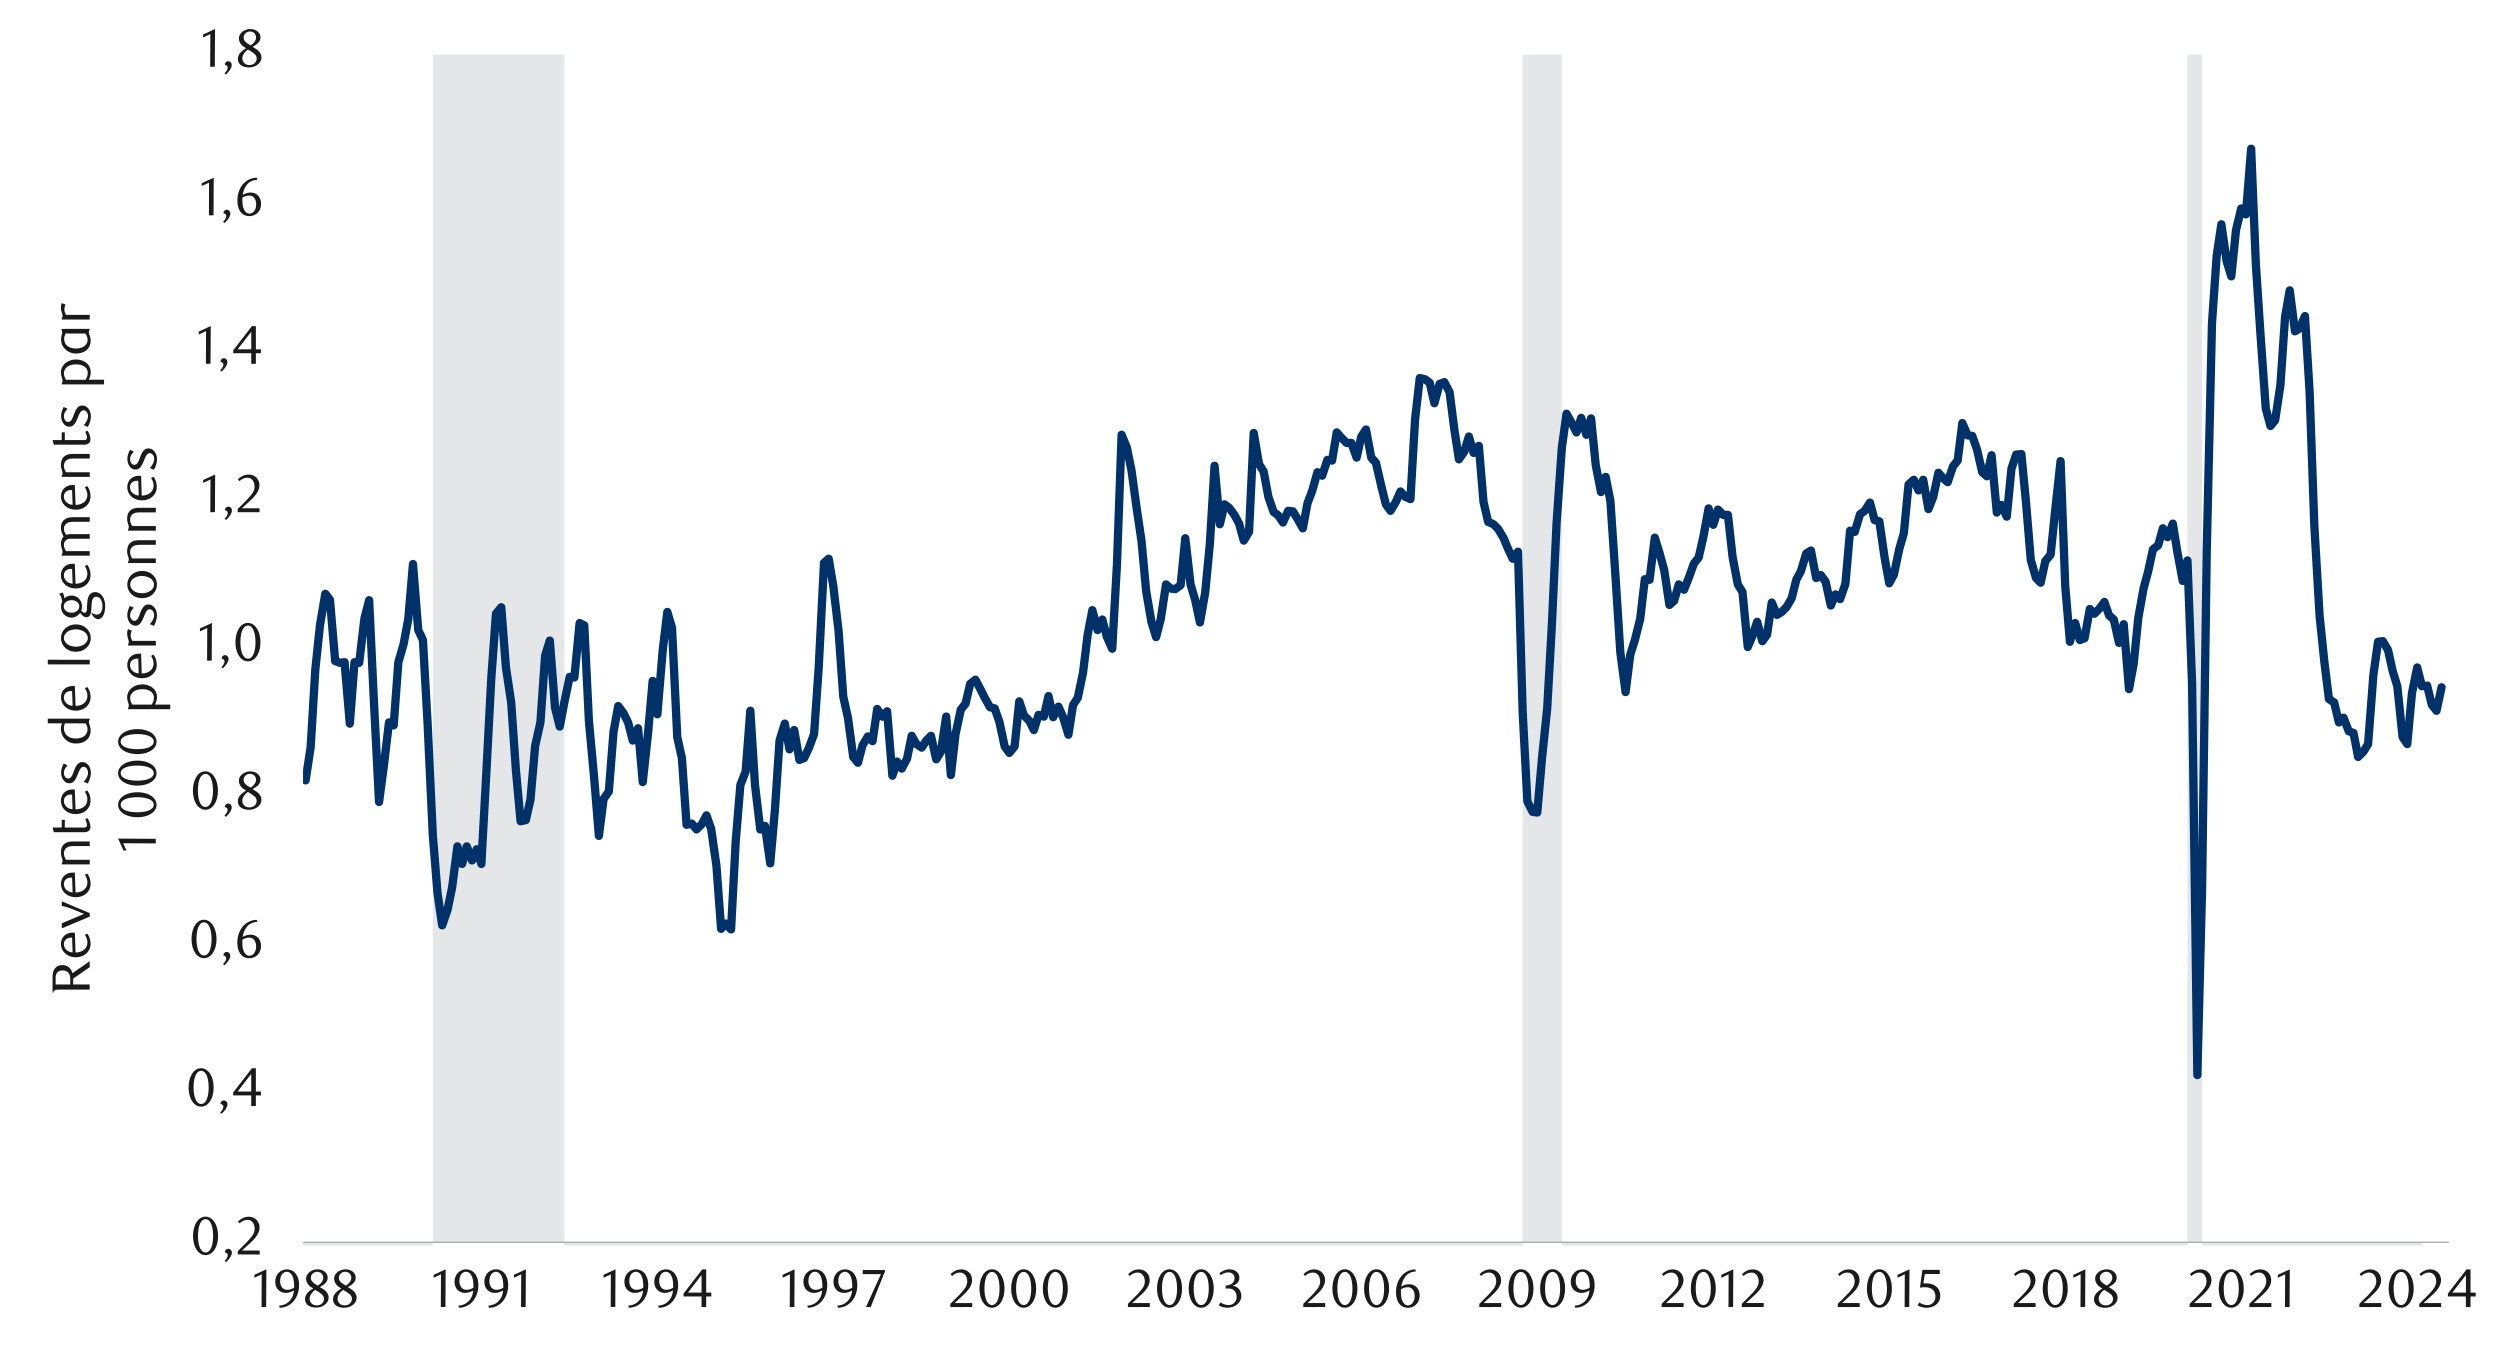 <svg xmlns="http://www.w3.org/2000/svg" xmlns:xlink="http://www.w3.org/1999/xlink" width="1460" height="790" viewBox="0 0 1460 790">
  <defs>
    <style>
      .a, .f, .i, .k {
        fill: none;
      }

      .b {
        clip-path: url(#a);
      }

      .c {
        clip-path: url(#c);
      }

      .d {
        opacity: 0;
      }

      .e {
        clip-path: url(#d);
      }

      .f {
        stroke: #000;
        stroke-miterlimit: 10;
        stroke-width: 0.39px;
      }

      .g {
        clip-path: url(#e);
      }

      .h {
        fill: #e4e6e8;
      }

      .i {
        stroke: #a6a6a6;
        stroke-width: 0.71px;
      }

      .i, .k {
        stroke-linejoin: round;
      }

      .j {
        clip-path: url(#f);
      }

      .k {
        stroke: #003168;
        stroke-linecap: round;
        stroke-width: 4.84px;
      }

      .l {
        fill: #1a1a1a;
      }

      .m {
        clip-path: url(#g);
      }
    </style>
    <clipPath id="a">
      <rect class="a" x="-132.92" y="-721.72" width="1725.84" height="2233.44"/>
    </clipPath>
    <clipPath id="c">
      <rect class="a" x="9.21" y="15.65" width="1441.58" height="758.7"/>
    </clipPath>
    <clipPath id="d">
      <rect class="a" x="9.13" y="15.71" width="1441.75" height="759"/>
    </clipPath>
    <clipPath id="e">
      <rect class="a" x="176.97" y="31.92" width="1255.15" height="695.5"/>
    </clipPath>
    <clipPath id="f">
      <rect class="a" x="176.97" y="31.98" width="1255.15" height="695.52"/>
    </clipPath>
    <clipPath id="g">
      <rect class="a" x="9.55" y="15.99" width="1441.25" height="758.35"/>
    </clipPath>
  </defs>
  <g class="b">
    <g class="b">
      <g class="c">
        <g class="d">
          <g class="e">
            <rect class="f" x="9.33" y="15.91" width="1441.36" height="758.61"/>
          </g>
        </g>
      </g>
      <g class="g">
        <polygon class="h" points="-95.54 812.16 -92.76 812.16 -89.68 812.16 -86.95 812.16 -84.23 812.16 -81.15 812.16 -78.42 812.16 -75.69 812.16 -72.61 812.16 -69.88 812.16 -67.15 812.16 -64.08 812.16 -61.34 812.16 -58.27 812.16 -55.54 812.16 -52.81 812.16 -49.73 812.16 -47 812.16 -44.27 -239841.81 -41.2 -239841.81 -38.47 -239841.81 -35.73 -239841.81 -32.66 -239841.81 -29.93 -239841.81 -27.2 -239841.81 -24.13 -239841.81 -21.39 -239841.81 -18.32 -239841.81 -15.59 -239841.81 -12.86 -239841.81 -9.79 -239841.81 -7.05 -239841.81 -4.32 -239841.81 -1.25 -239841.81 1.48 812.16 4.21 812.16 7.29 812.16 10.02 812.16 13.09 812.16 15.82 812.16 18.55 812.16 21.63 812.16 24.36 812.16 27.09 812.16 30.16 812.16 32.89 812.16 35.63 812.16 38.7 812.16 41.43 812.16 44.16 812.16 47.23 812.16 49.97 812.16 53.04 812.16 55.77 812.16 58.5 812.16 61.57 812.16 64.31 812.16 67.04 812.16 70.11 812.16 72.84 812.16 75.57 812.16 78.64 812.16 81.38 812.16 84.45 812.16 87.18 812.16 89.91 812.16 92.98 812.16 95.72 812.16 98.45 812.16 101.52 812.16 104.25 812.16 106.99 812.16 110.06 812.16 112.79 812.16 115.52 812.16 118.59 812.16 121.33 812.16 124.4 812.16 127.13 812.16 129.86 812.16 132.93 812.16 135.67 812.16 138.4 812.16 141.47 812.16 144.2 812.16 146.93 812.16 150.01 812.16 152.75 812.16 155.82 812.16 158.56 812.16 161.26 812.16 164.34 812.16 167.07 812.16 169.81 812.16 172.88 812.16 175.61 812.16 178.35 812.16 181.43 812.16 184.16 812.16 186.9 812.16 189.97 812.16 192.68 812.16 195.75 812.16 198.49 812.16 201.22 812.16 204.29 812.16 207.03 812.16 209.77 812.16 212.84 812.16 215.58 812.16 218.31 812.16 221.36 812.16 224.09 812.16 227.17 812.16 229.9 812.16 232.63 812.16 235.71 812.16 238.45 812.16 241.18 812.16 244.26 812.16 246.99 812.16 249.7 812.16 252.77 812.16 255.51 -239841.81 258.24 -239841.81 261.31 -239841.81 264.05 -239841.81 267.13 -239841.81 269.86 -239841.81 272.6 -239841.81 275.67 -239841.81 278.4 -239841.81 281.11 -239841.81 284.19 -239841.81 286.92 -239841.81 289.65 -239841.81 292.73 -239841.81 295.47 -239841.81 298.54 -239841.81 301.28 -239841.81 304.01 -239841.81 307.08 -239841.81 309.79 -239841.81 312.53 -239841.81 315.6 -239841.81 318.33 -239841.81 321.07 -239841.81 324.15 -239841.81 326.88 -239841.81 329.62 812.16 332.69 812.16 335.42 812.16 338.5 812.16 341.21 812.16 343.94 812.16 347.01 812.16 349.75 812.16 352.49 812.16 355.56 812.16 358.3 812.16 361.03 812.16 364.1 812.16 366.81 812.16 369.55 812.16 372.62 812.16 375.35 812.16 378.43 812.16 381.17 812.16 383.9 812.16 386.98 812.16 389.71 812.16 392.44 812.16 395.52 812.16 398.23 812.16 400.96 812.16 404.03 812.16 406.77 812.16 409.85 812.16 412.58 812.16 415.32 812.16 418.39 812.16 421.12 812.16 423.86 812.16 426.94 812.16 429.64 812.16 432.38 812.16 435.45 812.16 438.19 812.16 440.92 812.16 444 812.16 446.73 812.16 449.8 812.16 452.54 812.16 455.25 812.16 458.32 812.16 461.05 812.16 463.8 812.16 466.87 812.16 469.6 812.16 472.34 812.16 475.41 812.16 478.14 812.16 481.22 812.16 483.95 812.16 486.66 812.16 489.73 812.16 492.47 812.16 495.21 812.16 498.28 812.16 501.02 812.16 503.75 812.16 506.82 812.16 509.56 812.16 512.3 812.16 515.34 812.16 518.07 812.16 521.15 812.16 523.89 812.16 526.62 812.16 529.7 812.16 532.43 812.16 535.16 812.16 538.24 812.16 540.98 812.16 543.68 812.16 546.75 812.16 549.5 812.16 552.57 812.16 555.3 812.16 558.04 812.16 561.11 812.16 563.84 812.16 566.58 812.16 569.65 812.16 572.39 812.16 575.1 812.16 578.17 812.16 580.91 812.16 583.64 812.16 586.72 812.16 589.45 812.16 592.52 812.16 595.26 812.16 598 812.16 601.07 812.16 603.77 812.16 606.51 812.16 609.59 812.16 612.32 812.16 615.06 812.16 618.13 812.16 620.86 812.16 623.94 812.16 626.67 812.16 629.41 812.16 632.49 812.16 635.2 812.16 637.93 812.16 641 812.16 643.74 812.16 646.47 812.16 649.54 812.16 652.28 812.16 655.02 812.16 658.09 812.16 660.79 812.16 663.87 812.16 666.61 812.16 669.34 812.16 672.42 812.16 675.15 812.16 677.88 812.16 680.96 812.16 683.7 812.16 686.43 812.16 689.51 812.16 692.22 812.16 695.29 812.16 698.02 812.16 700.76 812.16 703.83 812.16 706.56 812.16 709.3 812.16 712.38 812.16 715.11 812.16 717.85 812.16 720.89 812.16 723.63 812.16 726.36 812.16 729.44 812.16 732.17 812.16 735.24 812.16 737.98 812.16 740.72 812.16 743.79 812.16 746.53 812.16 749.24 812.16 752.31 812.16 755.04 812.16 757.78 812.16 760.85 812.16 763.58 812.16 766.33 812.16 769.4 812.16 772.13 812.16 775.21 812.16 777.94 812.16 780.65 812.16 783.72 812.16 786.46 812.16 789.19 812.16 792.26 812.16 795 812.16 797.74 812.16 800.81 812.16 803.55 812.16 806.62 812.16 809.33 812.16 812.06 812.16 815.14 812.16 817.87 812.16 820.6 812.16 823.68 812.16 826.42 812.16 829.15 812.16 832.23 812.16 834.96 812.16 837.67 812.16 840.74 812.16 843.48 812.16 846.55 812.16 849.28 812.16 852.02 812.16 855.1 812.16 857.83 812.16 860.57 812.16 863.64 812.16 866.37 812.16 869.08 812.16 872.16 812.16 874.89 812.16 877.96 812.16 880.7 812.16 883.44 812.16 886.51 812.16 889.25 812.16 891.98 -239841.81 895.05 -239841.81 897.76 -239841.81 900.5 -239841.81 903.57 -239841.81 906.3 -239841.81 909.04 -239841.81 912.12 812.16 914.85 812.16 917.93 812.16 920.66 812.16 923.39 812.16 926.47 812.16 929.18 812.16 931.91 812.16 934.98 812.16 937.72 812.16 940.46 812.16 943.53 812.16 946.27 812.16 949.34 812.16 952.07 812.16 954.78 812.16 957.86 812.16 960.59 812.16 963.32 812.16 966.4 812.16 969.14 812.16 971.87 812.16 974.95 812.16 977.68 812.16 980.41 812.16 983.49 812.16 986.2 812.16 989.27 812.16 992 812.16 994.75 812.16 997.82 812.16 1000.55 812.16 1003.29 812.16 1006.36 812.16 1009.09 812.16 1011.83 812.16 1014.88 812.16 1017.61 812.16 1020.68 812.16 1023.42 812.16 1026.16 812.16 1029.23 812.16 1031.97 812.16 1034.7 812.16 1037.77 812.16 1040.51 812.16 1043.22 812.16 1046.29 812.16 1049.02 812.16 1051.77 812.16 1054.84 812.16 1057.57 812.16 1060.65 812.16 1063.38 812.16 1066.11 812.16 1069.19 812.16 1071.92 812.16 1074.63 812.16 1077.7 812.16 1080.44 812.16 1083.18 812.16 1086.25 812.16 1088.99 812.16 1092.06 812.16 1094.79 812.16 1097.53 812.16 1100.61 812.16 1103.31 812.16 1106.04 812.16 1109.12 812.16 1111.86 812.16 1114.59 812.16 1117.67 812.16 1120.4 812.16 1123.13 812.16 1126.21 812.16 1128.95 812.16 1132.02 812.16 1134.72 812.16 1137.46 812.16 1140.54 812.16 1143.27 812.16 1146.01 812.16 1149.08 812.16 1151.81 812.16 1154.55 812.16 1157.63 812.16 1160.33 812.16 1163.07 812.16 1166.14 812.16 1168.88 812.16 1171.95 812.16 1174.69 812.16 1177.42 812.16 1180.49 812.16 1183.23 812.16 1185.97 812.16 1189.04 812.16 1191.74 812.16 1194.48 812.16 1197.56 812.16 1200.29 812.16 1203.37 812.16 1206.1 812.16 1208.83 812.16 1211.91 812.16 1214.64 812.16 1217.38 812.16 1220.46 812.16 1223.16 812.16 1225.9 812.16 1228.97 812.16 1231.71 812.16 1234.44 812.16 1237.51 812.16 1240.25 812.16 1243.33 812.16 1246.06 812.16 1248.77 812.16 1251.84 812.16 1254.58 812.16 1257.31 812.16 1260.39 812.16 1263.12 812.16 1265.85 812.16 1268.93 812.16 1271.67 812.16 1274.74 812.16 1277.48 812.16 1280.18 -239841.81 1283.26 -239841.81 1285.99 812.16 1288.73 812.16 1291.8 812.16 1294.53 812.16 1297.27 812.16 1300.35 812.16 1303.08 812.16 1305.82 812.16 1308.86 812.16 1311.6 812.16 1314.67 812.16 1317.41 812.16 1320.14 812.16 1323.21 812.16 1325.95 812.16 1328.69 812.16 1331.76 812.16 1334.5 812.16 1337.2 812.16 1340.28 812.16 1343.01 812.16 1346.09 812.16 1348.82 812.16 1351.55 812.16 1354.63 812.16 1357.37 812.16 1360.1 812.16 1363.18 812.16 1365.91 812.16 1368.62 812.16 1371.69 812.16 1374.43 812.16 1377.16 812.16 1380.23 812.16 1382.97 812.16 1386.05 812.16 1388.78 812.16 1391.52 812.16 1394.59 812.16 1397.3 812.16 1400.03 812.16 1403.11 812.16 1405.84 812.16 1408.57 812.16 1411.65 812.16 1414.44 812.16 1414.44 725.39 1411.65 725.39 1408.57 725.39 1405.84 725.39 1403.11 725.39 1400.03 725.39 1397.3 725.39 1394.59 725.39 1391.52 725.39 1388.78 725.39 1386.05 725.39 1382.97 725.39 1380.23 725.39 1377.16 725.39 1374.43 725.39 1371.69 725.39 1368.62 725.39 1365.91 725.39 1363.18 725.39 1360.1 725.39 1357.37 725.39 1354.63 725.39 1351.55 725.39 1348.82 725.39 1346.09 725.39 1343.01 725.39 1340.28 725.39 1337.2 725.39 1334.5 725.39 1331.76 725.39 1328.69 725.39 1325.95 725.39 1323.21 725.39 1320.14 725.39 1317.41 725.39 1314.67 725.39 1311.6 725.39 1308.86 725.39 1305.82 725.39 1303.08 725.39 1300.35 725.39 1297.27 725.39 1294.53 725.39 1291.8 725.39 1288.73 725.39 1285.99 725.39 1283.26 725.39 1280.18 725.39 1277.48 725.39 1274.74 725.39 1271.67 725.39 1268.93 725.39 1265.85 725.39 1263.12 725.39 1260.39 725.39 1257.31 725.39 1254.58 725.39 1251.84 725.39 1248.77 725.39 1246.06 725.39 1243.33 725.39 1240.25 725.39 1237.51 725.39 1234.44 725.39 1231.71 725.39 1228.97 725.39 1225.9 725.39 1223.16 725.39 1220.46 725.39 1217.38 725.39 1214.64 725.39 1211.91 725.39 1208.83 725.39 1206.1 725.39 1203.37 725.39 1200.29 725.39 1197.56 725.39 1194.48 725.39 1191.74 725.39 1189.04 725.39 1185.97 725.39 1183.23 725.39 1180.49 725.39 1177.42 725.39 1174.69 725.39 1171.95 725.39 1168.88 725.39 1166.14 725.39 1163.07 725.39 1160.33 725.39 1157.63 725.39 1154.55 725.39 1151.81 725.39 1149.08 725.39 1146.01 725.39 1143.27 725.39 1140.54 725.39 1137.46 725.39 1134.72 725.39 1132.02 725.39 1128.95 725.39 1126.21 725.39 1123.13 725.39 1120.4 725.39 1117.67 725.39 1114.59 725.39 1111.86 725.39 1109.12 725.39 1106.04 725.39 1103.31 725.39 1100.61 725.39 1097.53 725.39 1094.79 725.39 1092.06 725.39 1088.99 725.39 1086.25 725.39 1083.18 725.39 1080.44 725.39 1077.7 725.39 1074.63 725.39 1071.92 725.39 1069.19 725.39 1066.11 725.39 1063.38 725.39 1060.65 725.39 1057.57 725.39 1054.84 725.39 1051.77 725.39 1049.02 725.39 1046.29 725.39 1043.22 725.39 1040.51 725.39 1037.77 725.39 1034.7 725.39 1031.97 725.39 1029.23 725.39 1026.16 725.39 1023.42 725.39 1020.68 725.39 1017.61 725.39 1014.88 725.39 1011.83 725.39 1009.09 725.39 1006.36 725.39 1003.29 725.39 1000.55 725.39 997.82 725.39 994.75 725.39 992 725.39 989.27 725.39 986.2 725.39 983.49 725.39 980.41 725.39 977.68 725.39 974.95 725.39 971.87 725.39 969.14 725.39 966.4 725.39 963.32 725.39 960.59 725.39 957.86 725.39 954.78 725.39 952.07 725.39 949.34 725.39 946.27 725.39 943.53 725.39 940.46 725.39 937.72 725.39 934.98 725.39 931.91 725.39 929.18 725.39 926.47 725.39 923.39 725.39 920.66 725.39 917.93 725.39 914.85 725.39 912.12 725.39 909.04 725.39 906.3 725.39 903.57 725.39 900.5 725.39 897.76 725.39 895.05 725.39 891.98 725.39 889.25 725.39 886.51 725.39 883.44 725.39 880.7 725.39 877.96 725.39 874.89 725.39 872.16 725.39 869.08 725.39 866.37 725.39 863.64 725.39 860.57 725.39 857.83 725.39 855.1 725.39 852.02 725.39 849.28 725.39 846.55 725.39 843.48 725.39 840.74 725.39 837.67 725.39 834.96 725.39 832.23 725.39 829.15 725.39 826.42 725.39 823.68 725.39 820.6 725.39 817.87 725.39 815.14 725.39 812.06 725.39 809.33 725.39 806.62 725.39 803.55 725.39 800.81 725.39 797.74 725.39 795 725.39 792.26 725.39 789.19 725.39 786.46 725.39 783.72 725.39 780.65 725.39 777.94 725.39 775.21 725.39 772.13 725.39 769.4 725.39 766.33 725.39 763.58 725.39 760.85 725.39 757.78 725.39 755.04 725.39 752.31 725.39 749.24 725.39 746.53 725.39 743.79 725.39 740.72 725.39 737.98 725.39 735.24 725.39 732.17 725.39 729.44 725.39 726.36 725.39 723.63 725.39 720.89 725.39 717.85 725.39 715.11 725.39 712.38 725.39 709.3 725.39 706.56 725.39 703.83 725.39 700.76 725.39 698.02 725.39 695.29 725.39 692.22 725.39 689.51 725.39 686.43 725.39 683.7 725.39 680.96 725.39 677.88 725.39 675.15 725.39 672.42 725.39 669.34 725.39 666.61 725.39 663.87 725.39 660.79 725.39 658.09 725.39 655.02 725.39 652.28 725.39 649.54 725.39 646.47 725.39 643.74 725.39 641 725.39 637.93 725.39 635.2 725.39 632.49 725.39 629.41 725.39 626.67 725.39 623.94 725.39 620.86 725.39 618.13 725.39 615.06 725.39 612.32 725.39 609.59 725.39 606.51 725.39 603.77 725.39 601.07 725.39 598 725.39 595.26 725.39 592.52 725.39 589.45 725.39 586.72 725.39 583.64 725.39 580.91 725.39 578.17 725.39 575.1 725.39 572.39 725.39 569.65 725.39 566.58 725.39 563.84 725.39 561.11 725.39 558.04 725.39 555.3 725.39 552.57 725.39 549.5 725.39 546.75 725.39 543.68 725.39 540.98 725.39 538.24 725.39 535.16 725.39 532.43 725.39 529.7 725.39 526.62 725.39 523.89 725.39 521.15 725.39 518.07 725.39 515.34 725.39 512.3 725.39 509.56 725.39 506.82 725.39 503.75 725.39 501.02 725.39 498.28 725.39 495.21 725.39 492.47 725.39 489.73 725.39 486.66 725.39 483.95 725.39 481.22 725.39 478.14 725.39 475.41 725.39 472.34 725.39 469.6 725.39 466.87 725.39 463.8 725.39 461.05 725.39 458.32 725.39 455.25 725.39 452.54 725.39 449.8 725.39 446.73 725.39 444 725.39 440.92 725.39 438.19 725.39 435.45 725.39 432.38 725.39 429.64 725.39 426.94 725.39 423.86 725.39 421.12 725.39 418.39 725.39 415.32 725.39 412.58 725.39 409.85 725.39 406.77 725.39 404.03 725.39 400.96 725.39 398.23 725.39 395.52 725.39 392.44 725.39 389.71 725.39 386.98 725.39 383.9 725.39 381.17 725.39 378.43 725.39 375.35 725.39 372.62 725.39 369.55 725.39 366.81 725.39 364.1 725.39 361.03 725.39 358.3 725.39 355.56 725.39 352.49 725.39 349.75 725.39 347.01 725.39 343.94 725.39 341.21 725.39 338.5 725.39 335.42 725.39 332.69 725.39 329.62 725.39 326.88 725.39 324.15 725.39 321.07 725.39 318.33 725.39 315.6 725.39 312.53 725.39 309.79 725.39 307.08 725.39 304.01 725.39 301.28 725.39 298.54 725.39 295.47 725.39 292.73 725.39 289.65 725.39 286.92 725.39 284.19 725.39 281.11 725.39 278.4 725.39 275.67 725.39 272.6 725.39 269.86 725.39 267.13 725.39 264.05 725.39 261.31 725.39 258.24 725.39 255.51 725.39 252.77 725.39 249.7 725.39 246.99 725.39 244.26 725.39 241.18 725.39 238.45 725.39 235.71 725.39 232.63 725.39 229.9 725.39 227.17 725.39 224.09 725.39 221.36 725.39 218.31 725.39 215.58 725.39 212.84 725.39 209.77 725.39 207.03 725.39 204.29 725.39 201.22 725.39 198.49 725.39 195.75 725.39 192.68 725.39 189.97 725.39 186.9 725.39 184.16 725.39 181.43 725.39 178.35 725.39 175.61 725.39 172.88 725.39 169.81 725.39 167.07 725.39 164.34 725.39 161.26 725.39 158.56 725.39 155.82 725.39 152.75 725.39 150.01 725.39 146.93 725.39 144.2 725.39 141.47 725.39 138.4 725.39 135.67 725.39 132.93 725.39 129.86 725.39 127.13 725.39 124.4 725.39 121.33 725.39 118.59 725.39 115.52 725.39 112.79 725.39 110.06 725.39 106.99 725.39 104.25 725.39 101.52 725.39 98.45 725.39 95.72 725.39 92.98 725.39 89.91 725.39 87.18 725.39 84.45 725.39 81.38 725.39 78.64 725.39 75.57 725.39 72.84 725.39 70.11 725.39 67.04 725.39 64.31 725.39 61.57 725.39 58.5 725.39 55.77 725.39 53.04 725.39 49.97 725.39 47.23 725.39 44.16 725.39 41.43 725.39 38.7 725.39 35.63 725.39 32.89 725.39 30.16 725.39 27.09 725.39 24.36 725.39 21.63 725.39 18.55 725.39 15.82 725.39 13.09 725.39 10.02 725.39 7.29 725.39 4.21 725.39 1.48 725.39 -1.25 725.39 -4.32 725.39 -7.05 725.39 -9.79 725.39 -12.86 725.39 -15.59 725.39 -18.32 725.39 -21.39 725.39 -24.13 725.39 -27.2 725.39 -29.93 725.39 -32.66 725.39 -35.73 725.39 -38.47 725.39 -41.2 725.39 -44.27 725.39 -47 725.39 -49.73 725.39 -52.81 725.39 -55.54 725.39 -58.27 725.39 -61.34 725.39 -64.08 725.39 -67.15 725.39 -69.88 725.39 -72.61 725.39 -75.69 725.39 -78.42 725.39 -81.15 725.39 -84.23 725.39 -86.95 725.39 -89.68 725.39 -92.76 725.39 -95.54 725.39 -95.54 812.16"/>
      </g>
      <line class="i" x1="177.05" y1="725.5" x2="1430.12" y2="725.5"/>
      <g class="j">
        <polyline class="k" points="178.49 455.71 181.43 436.23 184.16 390.83 186.9 364.88 189.97 346.78 192.68 350.19 195.75 386.06 198.49 387.08 201.22 386.74 204.3 422.58 207.03 386.74 209.77 387.08 212.84 361.13 215.58 350.53 218.31 408.59 221.36 468.35 224.09 447.85 227.17 421.9 229.9 423.6 232.64 386.74 235.71 376.13 238.45 361.47 241.18 329.38 244.25 367.96 246.99 373.76 249.7 422.24 252.77 487.81 255.51 521.59 258.24 540.37 261.32 531.52 264.05 518.18 267.13 494.29 269.86 504.53 272.6 494.29 275.67 502.47 278.4 495.98 281.11 504.53 284.19 448.19 286.92 395.96 289.66 358.4 292.73 354.65 295.47 389.81 298.54 410.28 301.27 449.57 304.01 479.6 307.08 478.92 309.79 466.97 312.53 435.55 315.6 421.9 318.34 382.99 321.07 374.1 324.15 413.36 326.88 424.3 329.62 409.95 332.69 395.28 335.43 395.62 338.5 363.87 341.21 365.22 343.94 421.23 347.02 454.67 349.75 488.14 352.49 466.63 355.56 462.2 358.3 427.37 361.03 412.34 364.11 416.43 366.81 421.9 369.55 432.48 372.62 425.31 375.36 456.73 378.43 428.39 381.17 397.65 383.9 417.11 386.98 380.25 389.71 357.38 392.45 366.57 395.52 430.45 398.23 442.74 400.96 481.66 404.04 480.98 406.77 484.39 409.85 481.32 412.58 476.19 415.32 484.06 418.39 505.54 421.13 542.43 423.86 539.36 426.94 542.77 429.64 491.56 432.38 458.42 435.45 450.58 438.19 415.08 440.92 458.42 444 484.39 446.73 482.33 449.81 504.19 452.54 473.11 455.25 432.48 458.32 422.58 461.06 437.61 463.79 426.33 466.87 443.76 469.6 442.74 472.34 436.93 475.41 428.73 478.15 389.47 481.22 328.67 483.95 326.31 486.66 342.35 489.74 368.63 492.47 406.87 495.21 419.17 498.28 442.04 501.02 445.45 503.75 435.21 506.82 430.11 509.56 432.82 512.3 414.04 515.34 418.49 518.08 415.42 521.15 452.98 523.89 444.77 526.62 448.86 529.7 443.08 532.43 429.74 535.17 434.54 538.24 436.6 540.98 432.48 543.68 429.74 546.76 443.42 549.49 438.96 552.57 418.49 555.3 452.64 558.04 428.73 561.11 414.4 563.85 410.96 566.58 399.37 569.65 396.97 572.39 402.11 575.1 407.55 578.17 413.02 580.91 413.7 583.64 421.56 586.72 435.89 589.45 439.67 592.52 435.89 595.26 409.61 598 417.81 601.07 420.89 603.78 426.33 606.51 417.48 609.59 418.49 612.32 406.53 615.06 418.83 618.13 412.68 620.87 418.83 623.94 429.07 626.67 411.67 629.41 407.55 632.48 392.88 635.19 370.69 637.93 356.34 641 367.96 643.74 361.81 646.47 372.05 649.54 378.87 652.28 330.06 655.02 253.91 658.09 261.42 660.8 274.73 663.87 297.29 666.61 315.7 669.34 345.09 672.42 363.16 675.15 372.05 677.89 361.47 680.96 341.31 683.7 343.7 686.43 344.04 689.5 341.67 692.21 314.35 695.29 341.31 698.02 350.53 700.76 363.5 703.83 346.1 706.57 317.42 709.3 272.02 712.38 306.14 715.11 294.55 717.85 296.58 720.89 300.7 723.63 305.8 726.36 315.7 729.44 310.6 732.17 252.87 735.25 270.98 737.98 275.43 740.72 290.1 743.79 298.98 746.52 301.04 749.23 305.13 752.31 298.3 755.04 298.64 757.78 303.07 760.85 308.54 763.59 293.85 766.32 286.68 769.39 275.77 772.13 277.8 775.21 268.58 777.94 268.95 780.65 252.53 783.72 255.95 786.46 258.68 789.19 258.68 792.27 267.23 795 254.93 797.74 250.84 800.81 267.23 803.55 270.3 806.62 283.61 809.33 294.55 812.06 298.3 815.14 293.17 817.87 287.02 820.61 290.1 823.68 291.48 826.42 244.69 829.15 220.78 832.23 221.49 834.96 223.52 837.67 235.47 840.74 224.19 843.48 223.18 846.55 228.99 849.29 250.5 852.02 268.24 855.1 263.81 857.83 254.93 860.57 264.49 863.64 260.4 866.38 293.17 869.08 304.79 872.16 306.14 874.89 308.88 877.97 314.01 880.7 320.5 883.44 326.31 886.51 322.19 889.25 416.09 891.98 468.01 895.05 474.13 897.76 474.5 900.5 443.08 903.57 413.7 906.31 364.54 909.04 305.46 912.12 261.42 914.85 241.62 917.92 247.09 920.66 252.53 923.4 244.02 926.47 253.91 929.18 244.36 931.91 271.65 934.99 287.36 937.72 278.51 940.46 292.49 943.53 337.89 946.27 380.93 949.34 404.14 952.08 382.28 954.78 373.76 957.86 361.47 960.59 338.23 963.33 338.6 966.4 314.01 969.14 322.89 971.87 332.79 974.95 353.26 977.68 350.87 980.42 341.31 983.49 344.38 986.2 337.56 989.27 329.04 992.01 325.6 994.74 313.67 997.82 296.92 1000.55 306.48 1003.29 297.63 1006.36 300.7 1009.1 300.7 1011.83 325.26 1014.88 341.31 1017.61 345.76 1020.69 377.85 1023.42 371.37 1026.16 363.16 1029.23 374.44 1031.97 370.69 1034.7 351.91 1037.78 359.07 1040.51 357.38 1043.22 354.65 1046.29 349.51 1049.03 338.6 1051.76 333.47 1054.84 323.23 1057.57 321.51 1060.64 337.56 1063.38 335.87 1066.12 339.62 1069.19 353.6 1071.92 347.12 1074.63 349.85 1077.71 340.97 1080.44 309.92 1083.18 310.6 1086.25 300.33 1088.99 298.3 1092.06 293.51 1094.8 303.77 1097.53 304.45 1100.6 325.6 1103.31 340.63 1106.05 335.53 1109.12 320.83 1111.86 311.27 1114.59 282.93 1117.66 280.2 1120.4 286.35 1123.14 280.2 1126.21 297.29 1128.94 290.43 1132.02 276.11 1134.73 279.18 1137.46 281.58 1140.54 272.36 1143.27 268.95 1146.01 247.09 1149.08 254.25 1151.82 254.59 1154.55 262.46 1157.63 275.77 1160.33 278.14 1163.07 265.87 1166.14 299.32 1168.88 294.89 1171.95 301.71 1174.69 273.71 1177.42 265.51 1180.49 265.17 1183.23 293.85 1185.97 326.98 1189.04 337.56 1191.75 340.29 1194.48 327.66 1197.56 323.91 1200.29 297.63 1203.37 269.28 1206.1 342.35 1208.84 374.78 1211.91 363.87 1214.64 373.76 1217.38 372.72 1220.45 355.66 1223.16 358.4 1225.9 355.66 1228.97 351.57 1231.71 359.41 1234.44 361.81 1237.52 375.46 1240.25 364.54 1243.33 402.44 1246.06 387.75 1248.77 360.79 1251.84 343.7 1254.58 333.47 1257.31 320.83 1260.39 318.44 1263.12 308.54 1265.86 313.67 1268.93 305.8 1271.67 322.89 1274.74 339.28 1277.47 327.32 1280.18 399.37 1283.26 627.85 1285.99 519.9 1288.73 321.85 1291.8 188.69 1294.54 149.43 1297.27 130.99 1300.35 152.51 1303.08 161.39 1305.82 134.4 1308.86 121.77 1311.6 125.18 1314.67 86.86 1317.41 154.2 1320.14 195.51 1323.21 238.55 1325.95 248.78 1328.69 245.37 1331.76 224.9 1334.49 184.94 1337.2 169.57 1340.28 193.48 1343.01 191.76 1346.09 184.6 1348.82 228.99 1351.56 306.85 1354.63 359.41 1357.37 386.06 1360.1 408.25 1363.17 410.28 1365.91 421.9 1368.62 419.17 1371.69 427.04 1374.43 428.05 1377.16 442.04 1380.23 438.96 1382.97 434.54 1386.05 394.24 1388.78 374.78 1391.52 374.44 1394.59 379.57 1397.3 391.84 1400.03 400.73 1403.11 430.45 1405.84 434.54 1408.58 404.84 1411.65 389.81 1414.39 400.73 1417.46 400.39 1420.19 411.67 1422.93 415.08 1425.86 401.4"/>
      </g>
      <g>
        <path class="l" d="M127.35,721.77a17.69,17.69,0,0,1-.55,4.51,12.07,12.07,0,0,1-1.54,3.54,7.54,7.54,0,0,1-2.32,2.32A5.48,5.48,0,0,1,120,733a5.27,5.27,0,0,1-2.89-.84,7.53,7.53,0,0,1-2.29-2.31,12.26,12.26,0,0,1-1.53-3.53,17.58,17.58,0,0,1-.54-4.48,18.11,18.11,0,0,1,.54-4.54,12.93,12.93,0,0,1,1.51-3.59,7.23,7.23,0,0,1,2.29-2.34,5.51,5.51,0,0,1,5.85,0,7.51,7.51,0,0,1,2.32,2.34,12.32,12.32,0,0,1,1.54,3.58A17.83,17.83,0,0,1,127.35,721.77Zm-2.9.05a24.61,24.61,0,0,0-.28-3.87,14.08,14.08,0,0,0-.83-3.12,5.75,5.75,0,0,0-1.37-2.06,2.8,2.8,0,0,0-1.92-.74,2.77,2.77,0,0,0-1.92.74,5.54,5.54,0,0,0-1.37,2.05,13.31,13.31,0,0,0-.84,3.08,26.68,26.68,0,0,0,0,7.71,13.25,13.25,0,0,0,.85,3.09,5.77,5.77,0,0,0,1.39,2,2.73,2.73,0,0,0,1.89.74,2.81,2.81,0,0,0,1.9-.74,5.52,5.52,0,0,0,1.39-2,13.91,13.91,0,0,0,.83-3.07A24,24,0,0,0,124.45,721.82Z"/>
        <path class="l" d="M131.19,736.33a6.4,6.4,0,0,0,1.33-1.66A3.41,3.41,0,0,0,133,733a1.44,1.44,0,0,0-.41-1,2.06,2.06,0,0,0-1.16-.61l-.09-.26a2,2,0,0,1,.69-1.32,2,2,0,0,1,1.32-.5,2.14,2.14,0,0,1,2.05,2.23,3.8,3.8,0,0,1-.32,1.48,8.52,8.52,0,0,1-.8,1.48,12.05,12.05,0,0,1-1.12,1.4,14.1,14.1,0,0,1-1.26,1.21Z"/>
        <path class="l" d="M138.83,732.58v-1.89l4.16-4.12a41.17,41.17,0,0,0,4.17-4.7,7.11,7.11,0,0,0,1.56-4.2,7,7,0,0,0-.3-2.1,5.46,5.46,0,0,0-.84-1.67,3.65,3.65,0,0,0-3.05-1.49A5.87,5.87,0,0,0,142,713a8,8,0,0,0-2.11,1.46l-.91-1.13a12.68,12.68,0,0,1,3-2.06,8,8,0,0,1,3.34-.68,6.28,6.28,0,0,1,2.42.46,5.75,5.75,0,0,1,2,1.29,5.83,5.83,0,0,1,1.34,2,6.26,6.26,0,0,1,.49,2.52,7.11,7.11,0,0,1-.55,2.75,13.12,13.12,0,0,1-1.35,2.44,19.62,19.62,0,0,1-1.7,2.06c-.6.62-1.14,1.14-1.63,1.58l-5,4.62h10.32v2.33Z"/>
      </g>
      <g>
        <path class="l" d="M124.74,635.11a17.1,17.1,0,0,1-.55,4.49,11.69,11.69,0,0,1-1.53,3.54,7.4,7.4,0,0,1-2.32,2.31,5.47,5.47,0,0,1-2.93.82,5.29,5.29,0,0,1-2.88-.83,7.76,7.76,0,0,1-2.29-2.31,11.87,11.87,0,0,1-1.52-3.53,17,17,0,0,1-.55-4.46,17.47,17.47,0,0,1,.55-4.53,12.73,12.73,0,0,1,1.5-3.58,7.36,7.36,0,0,1,2.29-2.35,5.4,5.4,0,0,1,2.9-.83,5.48,5.48,0,0,1,2.93.83,7.66,7.66,0,0,1,2.32,2.35,11.93,11.93,0,0,1,1.53,3.56A17.39,17.39,0,0,1,124.74,635.11Zm-2.89,0a24.66,24.66,0,0,0-.28-3.86,14.14,14.14,0,0,0-.83-3.11,5.58,5.58,0,0,0-1.37-2,2.85,2.85,0,0,0-3.83,0,5.74,5.74,0,0,0-1.37,2,13.7,13.7,0,0,0-.83,3.08,26.54,26.54,0,0,0,0,7.69,12.82,12.82,0,0,0,.85,3.08,6,6,0,0,0,1.38,2,2.74,2.74,0,0,0,1.89.73,2.8,2.8,0,0,0,1.9-.73,5.72,5.72,0,0,0,1.38-2,13.76,13.76,0,0,0,.83-3.07A23.71,23.71,0,0,0,121.85,635.15Z"/>
        <path class="l" d="M128.57,649.63a6.23,6.23,0,0,0,1.34-1.65,3.49,3.49,0,0,0,.52-1.65,1.53,1.53,0,0,0-.41-1,2.15,2.15,0,0,0-1.17-.61l-.09-.25a2,2,0,0,1,.69-1.32,2,2,0,0,1,1.32-.5,2.06,2.06,0,0,1,1.38.58,2.09,2.09,0,0,1,.66,1.65,3.77,3.77,0,0,1-.31,1.47,8.52,8.52,0,0,1-.8,1.48,12.05,12.05,0,0,1-1.12,1.4c-.42.45-.84.85-1.25,1.21Z"/>
        <path class="l" d="M149.42,639.71v6.18h-2.7v-6.18H136.2V638l10.93-14.13h2.29v13.57h3v2.26Zm-2.7-12.56-7.94,10.3h7.94Z"/>
      </g>
      <g>
        <path class="l" d="M126.44,548.4a17.55,17.55,0,0,1-.55,4.5,12.19,12.19,0,0,1-1.54,3.54,7.62,7.62,0,0,1-2.32,2.31,5.5,5.5,0,0,1-2.93.81,5.25,5.25,0,0,1-2.88-.83,7.53,7.53,0,0,1-2.29-2.31,12.47,12.47,0,0,1-1.52-3.52,17.44,17.44,0,0,1-.54-4.47,18,18,0,0,1,.54-4.53,12.87,12.87,0,0,1,1.51-3.58,7.23,7.23,0,0,1,2.29-2.34,5.29,5.29,0,0,1,2.89-.84A5.35,5.35,0,0,1,122,538a7.51,7.51,0,0,1,2.32,2.34,12.26,12.26,0,0,1,1.54,3.57A17.75,17.75,0,0,1,126.44,548.4Zm-2.89.05a26.08,26.08,0,0,0-.28-3.87,13.5,13.5,0,0,0-.84-3.1,5.61,5.61,0,0,0-1.36-2.06,2.8,2.8,0,0,0-1.92-.74,2.76,2.76,0,0,0-1.91.74,5.62,5.62,0,0,0-1.37,2,13.33,13.33,0,0,0-.83,3.08,25.63,25.63,0,0,0,0,7.69,12.69,12.69,0,0,0,.85,3.08,5.63,5.63,0,0,0,1.38,2,2.72,2.72,0,0,0,1.88.74,2.79,2.79,0,0,0,1.9-.74,5.39,5.39,0,0,0,1.38-2,13.27,13.27,0,0,0,.84-3.06A25,25,0,0,0,123.55,548.45Z"/>
        <path class="l" d="M130.27,562.92a6.31,6.31,0,0,0,1.33-1.64,3.44,3.44,0,0,0,.52-1.65,1.49,1.49,0,0,0-.41-1,2.07,2.07,0,0,0-1.16-.62l-.09-.25a2,2,0,0,1,.69-1.32,2,2,0,0,1,1.32-.5,2.12,2.12,0,0,1,2,2.23,3.87,3.87,0,0,1-.32,1.48,8.14,8.14,0,0,1-.8,1.47,11,11,0,0,1-1.11,1.4,15.67,15.67,0,0,1-1.26,1.21Z"/>
        <path class="l" d="M150.3,538.4a9.45,9.45,0,0,0-2.9.56,8.36,8.36,0,0,0-2.06,1.13,6.87,6.87,0,0,0-1.38,1.43,16,16,0,0,0-.91,1.46,11,11,0,0,0-.82,2,11.82,11.82,0,0,0-.5,2.18,10,10,0,0,1,2.4-1,8.93,8.93,0,0,1,2.25-.3,6.25,6.25,0,0,1,2.32.44,5.46,5.46,0,0,1,1.93,1.29,5.91,5.91,0,0,1,1.31,2.07,7.85,7.85,0,0,1,.47,2.79,7.75,7.75,0,0,1-.58,3.07,6.82,6.82,0,0,1-1.54,2.24,6.45,6.45,0,0,1-2.19,1.38,7.07,7.07,0,0,1-5.22-.06,5.85,5.85,0,0,1-2.22-1.66,8.5,8.5,0,0,1-1.49-2.88,13.68,13.68,0,0,1-.55-4.13,15.22,15.22,0,0,1,.88-5.27,13.38,13.38,0,0,1,2.4-4.18,11.11,11.11,0,0,1,3.58-2.75,10.14,10.14,0,0,1,4.45-1Zm-8.66,10.33a8.73,8.73,0,0,0-.1.91c0,.32,0,.63,0,.94a17.06,17.06,0,0,0,.19,2.61,7.88,7.88,0,0,0,.53,2,5.41,5.41,0,0,0,1.47,2.23,3,3,0,0,0,1.94.72,3.14,3.14,0,0,0,1.45-.36,3.63,3.63,0,0,0,1.24-1.05,5.91,5.91,0,0,0,.86-1.66,6.77,6.77,0,0,0,.33-2.17,6.22,6.22,0,0,0-1.11-4,3.59,3.59,0,0,0-2.9-1.33,7.25,7.25,0,0,0-1.86.26A8.5,8.5,0,0,0,141.64,548.73Z"/>
      </g>
      <g>
        <path class="l" d="M127.26,461.73a17.67,17.67,0,0,1-.55,4.5,12,12,0,0,1-1.54,3.53,7.54,7.54,0,0,1-2.32,2.32,5.53,5.53,0,0,1-2.93.81,5.34,5.34,0,0,1-2.88-.83,7.76,7.76,0,0,1-2.29-2.31,12.19,12.19,0,0,1-1.52-3.52,17.54,17.54,0,0,1-.55-4.47,18,18,0,0,1,.55-4.53,12.74,12.74,0,0,1,1.51-3.58A7.34,7.34,0,0,1,117,451.3a5.53,5.53,0,0,1,5.83,0,7.66,7.66,0,0,1,2.32,2.35,12.14,12.14,0,0,1,1.54,3.57A17.69,17.69,0,0,1,127.26,461.73Zm-2.89,0a24.66,24.66,0,0,0-.29-3.87,13.11,13.11,0,0,0-.83-3.11,5.56,5.56,0,0,0-1.36-2.05,2.86,2.86,0,0,0-3.84,0,5.6,5.6,0,0,0-1.36,2,12.72,12.72,0,0,0-.83,3.08,25.63,25.63,0,0,0,0,7.69,12.83,12.83,0,0,0,.84,3.08,5.77,5.77,0,0,0,1.39,2,2.72,2.72,0,0,0,1.88.74,2.81,2.81,0,0,0,1.9-.74,5.51,5.51,0,0,0,1.38-2,12.8,12.8,0,0,0,.83-3.06A23.84,23.84,0,0,0,124.37,461.78Z"/>
        <path class="l" d="M131.09,476.25a6.19,6.19,0,0,0,1.33-1.65,3.37,3.37,0,0,0,.52-1.64,1.53,1.53,0,0,0-.41-1,2.12,2.12,0,0,0-1.16-.61l-.1-.25a2.06,2.06,0,0,1,2-1.82,2.06,2.06,0,0,1,1.39.58,2.09,2.09,0,0,1,.66,1.65A3.87,3.87,0,0,1,135,473a8.14,8.14,0,0,1-.8,1.47,12,12,0,0,1-1.11,1.4,15.67,15.67,0,0,1-1.26,1.21Z"/>
        <path class="l" d="M143.67,461.68c-.44-.27-.9-.57-1.4-.91a6.85,6.85,0,0,1-1.34-1.19,6.18,6.18,0,0,1-1-1.59,5.11,5.11,0,0,1-.41-2.12,4.27,4.27,0,0,1,.55-2.1,5.81,5.81,0,0,1,1.47-1.7,7.26,7.26,0,0,1,2.09-1.14,7.09,7.09,0,0,1,2.47-.43,8.09,8.09,0,0,1,2.35.33,5.81,5.81,0,0,1,1.89,1,4.72,4.72,0,0,1,1.27,1.51,4,4,0,0,1,.47,2,4.27,4.27,0,0,1-.36,1.79,4.91,4.91,0,0,1-1,1.42,8.43,8.43,0,0,1-1.46,1.2c-.56.36-1.15.73-1.76,1.08l.63.38,1.63,1.08a8,8,0,0,1,1.45,1.26,6.22,6.22,0,0,1,1.05,1.58,4.86,4.86,0,0,1,.41,2,4.69,4.69,0,0,1-.56,2.22,6.13,6.13,0,0,1-1.54,1.84,7.68,7.68,0,0,1-2.3,1.25,8.39,8.39,0,0,1-2.87.47,10,10,0,0,1-2.49-.3,6.27,6.27,0,0,1-2.07-.91,4.52,4.52,0,0,1-1.41-1.54,4.35,4.35,0,0,1-.51-2.15,4.82,4.82,0,0,1,.5-2.26,6.91,6.91,0,0,1,1.24-1.73,9.9,9.9,0,0,1,1.55-1.3Q143,462.16,143.67,461.68Zm1.11.82a11.82,11.82,0,0,0-1.23,1.05,8.73,8.73,0,0,0-1.05,1.24,6.49,6.49,0,0,0-.72,1.38,4.13,4.13,0,0,0-.27,1.45,4.06,4.06,0,0,0,.27,1.46,3.77,3.77,0,0,0,.78,1.25,3.67,3.67,0,0,0,1.29.87,4.76,4.76,0,0,0,1.81.31,4.85,4.85,0,0,0,1.82-.31,3.84,3.84,0,0,0,1.33-.87,3.44,3.44,0,0,0,.82-1.25,4.06,4.06,0,0,0,.27-1.46,3.52,3.52,0,0,0-1.35-2.58q-.48-.41-1-.78c-.35-.26-.69-.49-1-.71l-1-.6C145.24,462.78,145,462.62,144.78,462.5Zm1.54-2.55a7.23,7.23,0,0,0,1.21-.83,6.59,6.59,0,0,0,1-1.08,5,5,0,0,0,.72-1.26,3.62,3.62,0,0,0-.48-3.58,3.75,3.75,0,0,0-5.37-.28,3.38,3.38,0,0,0-1.1,2.64,2.75,2.75,0,0,0,.31,1.33,5.17,5.17,0,0,0,.8,1.09,7.28,7.28,0,0,0,1.12.91l1.25.78Z"/>
      </g>
      <g>
        <path class="l" d="M120.94,385.84l.1-19.12-4.27,2v-1.7l7-3.23-.13,22Z"/>
        <path class="l" d="M129.26,389.58a6.23,6.23,0,0,0,1.34-1.65,3.55,3.55,0,0,0,.52-1.65,1.49,1.49,0,0,0-.41-1,2.06,2.06,0,0,0-1.16-.61l-.1-.25a1.91,1.91,0,0,1,.69-1.32,2,2,0,0,1,1.32-.5,2.12,2.12,0,0,1,2,2.23,3.77,3.77,0,0,1-.31,1.47,8.9,8.9,0,0,1-.8,1.48,12,12,0,0,1-1.12,1.39,12.77,12.77,0,0,1-1.25,1.21Z"/>
        <path class="l" d="M152.09,375.05a17.12,17.12,0,0,1-.55,4.5,11.8,11.8,0,0,1-1.53,3.54,7.4,7.4,0,0,1-2.32,2.31,5.45,5.45,0,0,1-2.93.82,5.34,5.34,0,0,1-2.88-.83,7.68,7.68,0,0,1-2.29-2.32,12,12,0,0,1-1.52-3.52,17,17,0,0,1-.55-4.46,17.47,17.47,0,0,1,.55-4.53,13.1,13.1,0,0,1,1.5-3.59,7.43,7.43,0,0,1,2.29-2.34,5.53,5.53,0,0,1,5.83,0A7.73,7.73,0,0,1,150,367a12.1,12.1,0,0,1,1.53,3.57A17.36,17.36,0,0,1,152.09,375.05Zm-2.89.05a24.57,24.57,0,0,0-.28-3.86,13.61,13.61,0,0,0-.83-3.11,5.71,5.71,0,0,0-1.37-2.06,2.88,2.88,0,0,0-3.83,0,5.78,5.78,0,0,0-1.36,2,13.31,13.31,0,0,0-.84,3.08,26.61,26.61,0,0,0,0,7.7,13.21,13.21,0,0,0,.85,3.07,5.89,5.89,0,0,0,1.38,2,2.72,2.72,0,0,0,1.89.74,2.76,2.76,0,0,0,1.9-.74,5.63,5.63,0,0,0,1.38-2,13.29,13.29,0,0,0,.83-3.06A23.8,23.8,0,0,0,149.2,375.1Z"/>
      </g>
      <path class="l" d="M122.83,299.13l.09-19.12-4.27,2v-1.69l7-3.24-.12,22Z"/>
      <g>
        <path class="l" d="M131.18,302.87a6.19,6.19,0,0,0,1.33-1.65,3.38,3.38,0,0,0,.52-1.65,1.48,1.48,0,0,0-.41-1,2.12,2.12,0,0,0-1.16-.61l-.09-.25a2,2,0,0,1,.69-1.32,2,2,0,0,1,1.32-.5,2.06,2.06,0,0,1,1.38.58,2.09,2.09,0,0,1,.66,1.65,4,4,0,0,1-.31,1.47,8,8,0,0,1-.81,1.48,11,11,0,0,1-1.11,1.4,15.67,15.67,0,0,1-1.26,1.21Z"/>
        <path class="l" d="M138.81,299.13v-1.88l4.15-4.11a42,42,0,0,0,4.16-4.7,7.11,7.11,0,0,0,1.55-4.19,7,7,0,0,0-.3-2.09,5.28,5.28,0,0,0-.83-1.66,3.81,3.81,0,0,0-1.3-1.1,3.85,3.85,0,0,0-1.75-.4,6,6,0,0,0-2.54.55,8,8,0,0,0-2.1,1.47l-.91-1.14a12.38,12.38,0,0,1,3-2.05,7.89,7.89,0,0,1,3.33-.68,6.32,6.32,0,0,1,2.42.46,5.89,5.89,0,0,1,3.31,3.26,6.26,6.26,0,0,1,.49,2.52,7.14,7.14,0,0,1-.55,2.75,13.28,13.28,0,0,1-1.35,2.42,17.58,17.58,0,0,1-1.7,2.06c-.59.62-1.13,1.14-1.62,1.58l-5,4.61h10.3v2.32Z"/>
      </g>
      <g>
        <path class="l" d="M120.25,212.46l.1-19.12-4.27,2v-1.7l7-3.23-.13,22Z"/>
        <path class="l" d="M128.57,216.2a6.23,6.23,0,0,0,1.34-1.65,3.55,3.55,0,0,0,.52-1.65,1.53,1.53,0,0,0-.41-1,2.06,2.06,0,0,0-1.16-.61l-.1-.25a2,2,0,0,1,2-1.82,2.06,2.06,0,0,1,1.38.58,2.09,2.09,0,0,1,.66,1.65,3.77,3.77,0,0,1-.31,1.47,8.9,8.9,0,0,1-.8,1.48,12.05,12.05,0,0,1-1.12,1.4,13.87,13.87,0,0,1-1.25,1.2Z"/>
        <path class="l" d="M149.43,206.28v6.18h-2.7v-6.18H136.2v-1.7l10.93-14.13h2.3V204h2.95v2.26Zm-2.7-12.57L138.78,204h7.95Z"/>
      </g>
      <path class="l" d="M122,125.76l.09-19.13-4.27,2V107l7-3.24-.12,22Z"/>
      <g>
        <path class="l" d="M130.3,129.49a6.31,6.31,0,0,0,1.33-1.64,3.44,3.44,0,0,0,.52-1.65,1.44,1.44,0,0,0-.41-1,2.07,2.07,0,0,0-1.16-.62l-.09-.25a2,2,0,0,1,.69-1.32,2,2,0,0,1,1.32-.5,2.12,2.12,0,0,1,2,2.23,3.87,3.87,0,0,1-.32,1.48,7.56,7.56,0,0,1-.8,1.47,11,11,0,0,1-1.11,1.4,15.67,15.67,0,0,1-1.26,1.21Z"/>
        <path class="l" d="M150.33,105a9.45,9.45,0,0,0-2.9.56,8.36,8.36,0,0,0-2.06,1.13,6.87,6.87,0,0,0-1.38,1.43,16,16,0,0,0-.91,1.46,11,11,0,0,0-.82,2,11.82,11.82,0,0,0-.5,2.18,10,10,0,0,1,2.4-1,8.93,8.93,0,0,1,2.25-.3,6.22,6.22,0,0,1,2.32.44,5.37,5.37,0,0,1,1.93,1.29,5.91,5.91,0,0,1,1.31,2.07,7.85,7.85,0,0,1,.47,2.79,7.75,7.75,0,0,1-.58,3.07,6.82,6.82,0,0,1-1.54,2.24,6.51,6.51,0,0,1-2.18,1.38,7.09,7.09,0,0,1-5.23-.06,5.75,5.75,0,0,1-2.22-1.66,8.59,8.59,0,0,1-1.49-2.88,13.68,13.68,0,0,1-.55-4.13,15.22,15.22,0,0,1,.88-5.27,13.38,13.38,0,0,1,2.4-4.18,11.11,11.11,0,0,1,3.58-2.75,10.14,10.14,0,0,1,4.45-1Zm-8.66,10.33a8.73,8.73,0,0,0-.1.91c0,.32,0,.63,0,.94a17.06,17.06,0,0,0,.19,2.61,7.88,7.88,0,0,0,.53,2,5.41,5.41,0,0,0,1.47,2.23,3,3,0,0,0,1.94.72,3.11,3.11,0,0,0,1.45-.36,3.63,3.63,0,0,0,1.24-1,5.91,5.91,0,0,0,.86-1.66,6.77,6.77,0,0,0,.33-2.17,6.22,6.22,0,0,0-1.11-4,3.59,3.59,0,0,0-2.89-1.33,6.87,6.87,0,0,0-1.87.27A8.22,8.22,0,0,0,141.67,115.3Z"/>
      </g>
      <g class="m">
        <path class="l" d="M122.76,39l.09-19.12-4.27,2v-1.7l7-3.23-.12,22Z"/>
        <g>
          <path class="l" d="M131.11,42.74a6.19,6.19,0,0,0,1.33-1.65,3.44,3.44,0,0,0,.52-1.65,1.44,1.44,0,0,0-.41-1,2.06,2.06,0,0,0-1.16-.61l-.09-.25a1.91,1.91,0,0,1,.69-1.32,2,2,0,0,1,1.32-.5,2.12,2.12,0,0,1,2,2.23,4,4,0,0,1-.31,1.47,8.28,8.28,0,0,1-.81,1.48,10.9,10.9,0,0,1-1.11,1.39,12.82,12.82,0,0,1-1.26,1.21Z"/>
          <path class="l" d="M143.69,28.17c-.44-.27-.9-.58-1.39-.91a7.64,7.64,0,0,1-1.35-1.2,6.3,6.3,0,0,1-1-1.58,5.14,5.14,0,0,1-.4-2.12,4.18,4.18,0,0,1,.55-2.11,5.71,5.71,0,0,1,1.46-1.69,7.42,7.42,0,0,1,2.09-1.15,7.34,7.34,0,0,1,2.48-.42,8,8,0,0,1,2.34.33,5.81,5.81,0,0,1,1.89,1,4.69,4.69,0,0,1,1.27,1.5,4.08,4.08,0,0,1,.48,2,4.24,4.24,0,0,1-.37,1.79,5.13,5.13,0,0,1-1,1.43,8.31,8.31,0,0,1-1.46,1.19c-.57.37-1.15.73-1.77,1.09l.63.37,1.63,1.09A8,8,0,0,1,151.23,30a6.65,6.65,0,0,1,1.05,1.59,4.86,4.86,0,0,1,.4,2,4.54,4.54,0,0,1-.56,2.21,5.89,5.89,0,0,1-1.54,1.84,7.58,7.58,0,0,1-2.3,1.26,8.64,8.64,0,0,1-2.87.47,10.11,10.11,0,0,1-2.49-.3,6.33,6.33,0,0,1-2.06-.91,4.42,4.42,0,0,1-1.41-1.54,4.28,4.28,0,0,1-.52-2.15,4.92,4.92,0,0,1,.5-2.26,7,7,0,0,1,1.24-1.73,9.81,9.81,0,0,1,1.55-1.3Zm1.11.81A12,12,0,0,0,143.58,30a8.28,8.28,0,0,0-1.06,1.24,6.49,6.49,0,0,0-.72,1.38,4.06,4.06,0,0,0-.26,1.44,4,4,0,0,0,.26,1.46,3.78,3.78,0,0,0,.79,1.26,3.48,3.48,0,0,0,1.29.86,4.71,4.71,0,0,0,1.8.32,4.85,4.85,0,0,0,1.82-.32,4,4,0,0,0,1.34-.86,3.54,3.54,0,0,0,.81-1.26,4,4,0,0,0,.27-1.46,3.48,3.48,0,0,0-1.35-2.57c-.31-.27-.64-.54-1-.79s-.69-.48-1-.7l-1-.6Zm1.54-2.54a7.89,7.89,0,0,0,1.21-.83,7.14,7.14,0,0,0,1-1.09,5.4,5.4,0,0,0,.72-1.25,3.67,3.67,0,0,0-.49-3.58,3.23,3.23,0,0,0-1.15-.93,3.84,3.84,0,0,0-4.22.65,3.41,3.41,0,0,0-1.1,2.63,2.77,2.77,0,0,0,.32,1.34,4.58,4.58,0,0,0,.8,1.08,5.86,5.86,0,0,0,1.11.91c.42.28.84.54,1.26.79Z"/>
        </g>
      </g>
      <g>
        <path class="l" d="M152.74,763.32l.09-19.12-4.27,2v-1.7l7-3.23-.12,22Z"/>
        <path class="l" d="M163,762.47a9.55,9.55,0,0,0,2.86-.56,8.8,8.8,0,0,0,2.11-1.15,8.55,8.55,0,0,0,1.53-1.46,10.41,10.41,0,0,0,1-1.51,8.1,8.1,0,0,0,.76-2,10.93,10.93,0,0,0,.37-2.18,10.27,10.27,0,0,1-2.41,1.08,8.27,8.27,0,0,1-2.33.36,6.28,6.28,0,0,1-2.37-.44,5.62,5.62,0,0,1-1.95-1.27,5.92,5.92,0,0,1-1.31-2,7.3,7.3,0,0,1-.49-2.78,7.69,7.69,0,0,1,.58-3.08,7.12,7.12,0,0,1,1.52-2.27,6.53,6.53,0,0,1,2.17-1.42,6.82,6.82,0,0,1,2.51-.48,6.56,6.56,0,0,1,2.59.53,6.37,6.37,0,0,1,2.28,1.66,8.67,8.67,0,0,1,1.62,2.88,12.44,12.44,0,0,1,.61,4.13,15.7,15.7,0,0,1-.86,5.27,13.05,13.05,0,0,1-2.39,4.18,11,11,0,0,1-3.6,2.75,10.18,10.18,0,0,1-4.46,1ZM171.77,752c0-.22,0-.42,0-.59v-.6a21.74,21.74,0,0,0-.24-3,8.82,8.82,0,0,0-.64-2.3,5.09,5.09,0,0,0-1.52-2.13,3.17,3.17,0,0,0-2-.66,3,3,0,0,0-1.4.36,3.6,3.6,0,0,0-1.2,1,5.57,5.57,0,0,0-.84,1.65,7,7,0,0,0-.31,2.18,6,6,0,0,0,1.16,4,3.8,3.8,0,0,0,3,1.33A7.61,7.61,0,0,0,171.77,752Z"/>
      </g>
      <path class="l" d="M182.94,752.49c-.44-.28-.91-.58-1.4-.91a7.25,7.25,0,0,1-1.34-1.2,6.3,6.3,0,0,1-1-1.58,5.14,5.14,0,0,1-.41-2.12,4.18,4.18,0,0,1,.55-2.11,5.77,5.77,0,0,1,1.47-1.69,7.16,7.16,0,0,1,2.09-1.15,7.32,7.32,0,0,1,2.47-.42,8.09,8.09,0,0,1,2.35.33,5.84,5.84,0,0,1,1.88,1,4.87,4.87,0,0,1,1.28,1.51,4.19,4.19,0,0,1,.47,2,4.24,4.24,0,0,1-.36,1.79,5.31,5.31,0,0,1-1,1.43,8,8,0,0,1-1.46,1.19c-.56.37-1.15.73-1.76,1.09l.63.37L189,753a7.9,7.9,0,0,1,1.45,1.25,6.1,6.1,0,0,1,1.05,1.59,4.79,4.79,0,0,1,.41,2,4.58,4.58,0,0,1-.57,2.21,5.84,5.84,0,0,1-1.53,1.84,8.06,8.06,0,0,1-2.3,1.26,8.68,8.68,0,0,1-2.87.47,10,10,0,0,1-2.49-.3,6.48,6.48,0,0,1-2.07-.91,4.62,4.62,0,0,1-1.41-1.54,4.41,4.41,0,0,1-.52-2.15,4.8,4.8,0,0,1,.51-2.26,7,7,0,0,1,1.23-1.73,9.81,9.81,0,0,1,1.55-1.3Zm1.11.81a14.88,14.88,0,0,0-1.23,1.05,8.63,8.63,0,0,0-1,1.24,6.81,6.81,0,0,0-.72,1.39,4,4,0,0,0,0,2.9,3.92,3.92,0,0,0,.78,1.26,3.79,3.79,0,0,0,1.29.86,4.76,4.76,0,0,0,1.81.32,4.89,4.89,0,0,0,1.82-.32,4,4,0,0,0,1.33-.86,3.56,3.56,0,0,0,.82-1.26,4.06,4.06,0,0,0,.27-1.46,3.48,3.48,0,0,0-1.35-2.57c-.32-.28-.65-.54-1-.79s-.69-.49-1-.71l-1-.59Zm1.54-2.54a7.81,7.81,0,0,0,1.2-.83,6.69,6.69,0,0,0,1-1.09,5.07,5.07,0,0,0,.72-1.25,3.62,3.62,0,0,0-.48-3.58,3.42,3.42,0,0,0-1.15-.93,3.86,3.86,0,0,0-4.22.64,3.38,3.38,0,0,0-1.1,2.64,2.76,2.76,0,0,0,.31,1.34,5.12,5.12,0,0,0,.8,1.08,6.27,6.27,0,0,0,1.12.91l1.25.79Z"/>
      <path class="l" d="M199.3,752.49l-1.4-.91a7.25,7.25,0,0,1-1.34-1.2,6.3,6.3,0,0,1-1-1.58,5.14,5.14,0,0,1-.41-2.12,4.28,4.28,0,0,1,.55-2.11,5.77,5.77,0,0,1,1.47-1.69,7.34,7.34,0,0,1,4.56-1.57,8.09,8.09,0,0,1,2.35.33,6,6,0,0,1,1.89,1,4.83,4.83,0,0,1,1.27,1.51,4.08,4.08,0,0,1,.47,2,4.24,4.24,0,0,1-.36,1.79,5.31,5.31,0,0,1-1,1.43,8,8,0,0,1-1.46,1.19c-.56.37-1.15.73-1.76,1.09l.63.37,1.63,1.09a7.59,7.59,0,0,1,1.45,1.25,6.1,6.1,0,0,1,1,1.59,4.79,4.79,0,0,1,.41,2,4.68,4.68,0,0,1-.56,2.21,6,6,0,0,1-1.54,1.84,7.93,7.93,0,0,1-2.3,1.26,8.68,8.68,0,0,1-2.87.47,10,10,0,0,1-2.49-.3,6.48,6.48,0,0,1-2.07-.91,4.62,4.62,0,0,1-1.41-1.54,4.41,4.41,0,0,1-.51-2.15,4.8,4.8,0,0,1,.5-2.26,7,7,0,0,1,1.23-1.73,9.87,9.87,0,0,1,1.56-1.3Zm1.11.81a14.88,14.88,0,0,0-1.23,1.05,9.33,9.33,0,0,0-1.05,1.24,6.81,6.81,0,0,0-.72,1.39,4,4,0,0,0,0,2.9,3.92,3.92,0,0,0,.78,1.26,3.79,3.79,0,0,0,1.29.86,4.76,4.76,0,0,0,1.81.32,4.85,4.85,0,0,0,1.82-.32,4,4,0,0,0,1.33-.86,3.56,3.56,0,0,0,.82-1.26,4.06,4.06,0,0,0,.27-1.46,3.48,3.48,0,0,0-1.35-2.57c-.32-.28-.65-.54-1-.79s-.69-.49-1-.71-.67-.41-1-.59Zm1.54-2.54a7.89,7.89,0,0,0,1.21-.83,7.08,7.08,0,0,0,1-1.09,4.77,4.77,0,0,0,.72-1.25,3.62,3.62,0,0,0-.48-3.58,3.42,3.42,0,0,0-1.15-.93,3.86,3.86,0,0,0-4.22.64,3.38,3.38,0,0,0-1.1,2.64,2.76,2.76,0,0,0,.31,1.34,5.12,5.12,0,0,0,.8,1.08,6.27,6.27,0,0,0,1.12.91l1.25.79Z"/>
      <g>
        <path class="l" d="M257.44,763.32l.09-19.12-4.27,2v-1.7l7-3.23-.12,22Z"/>
        <path class="l" d="M267.71,762.47a9.48,9.48,0,0,0,2.85-.56,8.68,8.68,0,0,0,2.12-1.15,8.55,8.55,0,0,0,1.53-1.46,10.41,10.41,0,0,0,1-1.51,8.1,8.1,0,0,0,.76-2,10.93,10.93,0,0,0,.37-2.18,10.27,10.27,0,0,1-2.41,1.08,8.32,8.32,0,0,1-2.33.36,6.24,6.24,0,0,1-2.37-.44,5.62,5.62,0,0,1-1.95-1.27,5.92,5.92,0,0,1-1.31-2,7.3,7.3,0,0,1-.49-2.78,7.69,7.69,0,0,1,.58-3.08,7,7,0,0,1,1.52-2.27,6.53,6.53,0,0,1,2.17-1.42,6.82,6.82,0,0,1,2.51-.48,6.56,6.56,0,0,1,2.59.53,6.37,6.37,0,0,1,2.28,1.66,8.67,8.67,0,0,1,1.62,2.88,12.7,12.7,0,0,1,.61,4.13,15.46,15.46,0,0,1-.87,5.27,12.85,12.85,0,0,1-2.38,4.18,11.08,11.08,0,0,1-3.6,2.75,10.21,10.21,0,0,1-4.46,1ZM276.47,752c0-.22,0-.42,0-.59v-.6a21.74,21.74,0,0,0-.24-3,8.82,8.82,0,0,0-.64-2.3,5.09,5.09,0,0,0-1.52-2.13,3.19,3.19,0,0,0-2-.66,3,3,0,0,0-1.4.36,3.51,3.51,0,0,0-1.2,1,5.57,5.57,0,0,0-.84,1.65,7,7,0,0,0-.31,2.18,6,6,0,0,0,1.16,4,3.8,3.8,0,0,0,3,1.33A7.61,7.61,0,0,0,276.47,752Z"/>
        <path class="l" d="M285.17,762.47a9.42,9.42,0,0,0,2.85-.56,8.68,8.68,0,0,0,2.12-1.15,8.55,8.55,0,0,0,1.53-1.46,10.41,10.41,0,0,0,1-1.51,8.1,8.1,0,0,0,.76-2,10.93,10.93,0,0,0,.37-2.18,10.27,10.27,0,0,1-2.41,1.08,8.27,8.27,0,0,1-2.33.36,6.24,6.24,0,0,1-2.37-.44,5.62,5.62,0,0,1-2-1.27,5.92,5.92,0,0,1-1.31-2,7.3,7.3,0,0,1-.49-2.78,7.69,7.69,0,0,1,.58-3.08,7,7,0,0,1,1.52-2.27,6.53,6.53,0,0,1,2.17-1.42,6.82,6.82,0,0,1,2.51-.48,6.56,6.56,0,0,1,2.59.53,6.37,6.37,0,0,1,2.28,1.66,8.67,8.67,0,0,1,1.62,2.88,12.44,12.44,0,0,1,.61,4.13,15.7,15.7,0,0,1-.86,5.27A13.05,13.05,0,0,1,293.6,760a11.08,11.08,0,0,1-3.6,2.75,10.21,10.21,0,0,1-4.46,1ZM293.93,752c0-.22,0-.42,0-.59v-.6a21.74,21.74,0,0,0-.24-3,8.82,8.82,0,0,0-.64-2.3,5.09,5.09,0,0,0-1.52-2.13,3.17,3.17,0,0,0-1.95-.66,3,3,0,0,0-1.4.36,3.51,3.51,0,0,0-1.2,1,5.57,5.57,0,0,0-.84,1.65,7,7,0,0,0-.31,2.18,6,6,0,0,0,1.16,4,3.8,3.8,0,0,0,3,1.33A7.61,7.61,0,0,0,293.93,752Z"/>
        <path class="l" d="M304.29,763.32l.1-19.12-4.28,2v-1.7l7-3.23-.13,22Z"/>
      </g>
      <g>
        <path class="l" d="M356.64,763.32l.1-19.12-4.28,2v-1.7l7-3.23-.13,22Z"/>
        <path class="l" d="M366.91,762.47a9.55,9.55,0,0,0,2.86-.56,9.07,9.07,0,0,0,2.12-1.15,8.83,8.83,0,0,0,1.52-1.46,11.4,11.4,0,0,0,1-1.51,8.55,8.55,0,0,0,.75-2,11.77,11.77,0,0,0,.38-2.18,10.34,10.34,0,0,1-2.42,1.08,8.27,8.27,0,0,1-2.33.36,6.31,6.31,0,0,1-2.37-.44,5.49,5.49,0,0,1-1.94-1.27,5.8,5.8,0,0,1-1.32-2,7.3,7.3,0,0,1-.49-2.78,7.69,7.69,0,0,1,.58-3.08,7,7,0,0,1,1.53-2.27,6.49,6.49,0,0,1,2.16-1.42,6.86,6.86,0,0,1,2.51-.48,6.61,6.61,0,0,1,2.6.53,6.42,6.42,0,0,1,2.27,1.66,8.67,8.67,0,0,1,1.62,2.88,12.44,12.44,0,0,1,.61,4.13,15.7,15.7,0,0,1-.86,5.27,12.87,12.87,0,0,1-2.39,4.18,10.94,10.94,0,0,1-3.59,2.75,10.25,10.25,0,0,1-4.46,1ZM375.67,752c0-.22,0-.42,0-.59v-.6a23.54,23.54,0,0,0-.23-3,9.21,9.21,0,0,0-.65-2.3,5.08,5.08,0,0,0-1.51-2.13,3.2,3.2,0,0,0-2-.66,3,3,0,0,0-1.4.36,3.7,3.7,0,0,0-1.2,1,5.55,5.55,0,0,0-.83,1.65,7,7,0,0,0-.32,2.18,5.94,5.94,0,0,0,1.17,4,3.77,3.77,0,0,0,3,1.33A7.61,7.61,0,0,0,375.67,752Z"/>
      </g>
      <path class="l" d="M384.37,762.47a9.55,9.55,0,0,0,2.86-.56,8.87,8.87,0,0,0,2.12-1.15,8.48,8.48,0,0,0,1.52-1.46,10.52,10.52,0,0,0,1-1.51,8.55,8.55,0,0,0,.75-2,11,11,0,0,0,.38-2.18,10.34,10.34,0,0,1-2.42,1.08,8.25,8.25,0,0,1-2.32.36,6.24,6.24,0,0,1-2.37-.44,5.44,5.44,0,0,1-1.95-1.27,5.8,5.8,0,0,1-1.32-2,7.3,7.3,0,0,1-.49-2.78,7.87,7.87,0,0,1,.58-3.08,7,7,0,0,1,1.53-2.27,6.49,6.49,0,0,1,2.16-1.42,6.88,6.88,0,0,1,2.52-.48,6.56,6.56,0,0,1,2.59.53,6.42,6.42,0,0,1,2.27,1.66,8.67,8.67,0,0,1,1.62,2.88,12.44,12.44,0,0,1,.61,4.13,15.46,15.46,0,0,1-.86,5.27A12.87,12.87,0,0,1,392.8,760a10.94,10.94,0,0,1-3.59,2.75,10.21,10.21,0,0,1-4.46,1ZM393.13,752c0-.22,0-.42,0-.59v-.6a23.54,23.54,0,0,0-.23-3,8.81,8.81,0,0,0-.65-2.3,5.08,5.08,0,0,0-1.51-2.13,3.2,3.2,0,0,0-2-.66,3,3,0,0,0-1.4.36,3.7,3.7,0,0,0-1.2,1,5.8,5.8,0,0,0-.83,1.65,7,7,0,0,0-.32,2.18,5.94,5.94,0,0,0,1.17,4,3.78,3.78,0,0,0,3,1.33A7.61,7.61,0,0,0,393.13,752Z"/>
      <path class="l" d="M412.41,757.13v6.19h-2.7v-6.19H399.19v-1.69l10.93-14.13h2.29v13.56h3v2.26Zm-2.7-12.56-7.94,10.3h7.94Z"/>
      <g>
        <path class="l" d="M461.22,763.32l.09-19.12-4.27,2v-1.7l7-3.23-.12,22Z"/>
        <path class="l" d="M471.48,762.47a9.55,9.55,0,0,0,2.86-.56,8.87,8.87,0,0,0,2.12-1.15A8.16,8.16,0,0,0,478,759.3a10.52,10.52,0,0,0,1-1.51,8.55,8.55,0,0,0,.75-2,11,11,0,0,0,.38-2.18,10.16,10.16,0,0,1-2.42,1.08,8.2,8.2,0,0,1-2.32.36,6.24,6.24,0,0,1-2.37-.44,5.53,5.53,0,0,1-2-1.27,6.09,6.09,0,0,1-1.32-2,7.5,7.5,0,0,1-.48-2.78,7.69,7.69,0,0,1,.58-3.08,6.8,6.8,0,0,1,1.52-2.27,6.53,6.53,0,0,1,2.17-1.42,6.79,6.79,0,0,1,2.51-.48,6.56,6.56,0,0,1,2.59.53,6.37,6.37,0,0,1,2.28,1.66,8.48,8.48,0,0,1,1.61,2.88,12.42,12.42,0,0,1,.62,4.13,15.46,15.46,0,0,1-.87,5.27,12.85,12.85,0,0,1-2.38,4.18,11.08,11.08,0,0,1-3.6,2.75,10.21,10.21,0,0,1-4.46,1ZM480.25,752c0-.22,0-.42,0-.59v-.6a21.74,21.74,0,0,0-.24-3,8.81,8.81,0,0,0-.65-2.3,5.08,5.08,0,0,0-1.51-2.13,3.19,3.19,0,0,0-1.95-.66,3,3,0,0,0-1.41.36,3.57,3.57,0,0,0-1.19,1,5.57,5.57,0,0,0-.84,1.65,7,7,0,0,0-.32,2.18,5.94,5.94,0,0,0,1.17,4,3.8,3.8,0,0,0,3,1.33A7.64,7.64,0,0,0,480.25,752Z"/>
      </g>
      <path class="l" d="M489,762.47a9.48,9.48,0,0,0,2.85-.56,8.68,8.68,0,0,0,2.12-1.15,8.55,8.55,0,0,0,1.53-1.46,11.28,11.28,0,0,0,1-1.51,8.53,8.53,0,0,0,.76-2,11.7,11.7,0,0,0,.37-2.18,10.16,10.16,0,0,1-2.42,1.08,8.2,8.2,0,0,1-2.32.36,6.24,6.24,0,0,1-2.37-.44,5.62,5.62,0,0,1-1.95-1.27,6.09,6.09,0,0,1-1.32-2,7.5,7.5,0,0,1-.48-2.78,7.69,7.69,0,0,1,.58-3.08,7,7,0,0,1,1.52-2.27,6.53,6.53,0,0,1,2.17-1.42,6.79,6.79,0,0,1,2.51-.48,6.56,6.56,0,0,1,2.59.53,6.37,6.37,0,0,1,2.28,1.66,8.67,8.67,0,0,1,1.62,2.88,12.7,12.7,0,0,1,.61,4.13,15.46,15.46,0,0,1-.87,5.27,12.85,12.85,0,0,1-2.38,4.18,11.08,11.08,0,0,1-3.6,2.75,10.21,10.21,0,0,1-4.46,1ZM497.71,752c0-.22,0-.42,0-.59v-.6a21.74,21.74,0,0,0-.24-3,8.82,8.82,0,0,0-.64-2.3,5.09,5.09,0,0,0-1.52-2.13,3.19,3.19,0,0,0-1.95-.66,3,3,0,0,0-1.41.36,3.57,3.57,0,0,0-1.19,1,5.57,5.57,0,0,0-.84,1.65,7,7,0,0,0-.31,2.18,5.94,5.94,0,0,0,1.16,4,3.8,3.8,0,0,0,3,1.33A7.61,7.61,0,0,0,497.71,752Z"/>
      <path class="l" d="M508.48,763.32h-2.77l8.77-19.22H503.74l.18-2.42H516.8v.85Z"/>
      <path class="l" d="M555,763.32v-1.88l4.14-4.12a39.24,39.24,0,0,0,4.16-4.69,7.09,7.09,0,0,0,1.56-4.2,6.92,6.92,0,0,0-.3-2.08,5.55,5.55,0,0,0-.83-1.67,3.86,3.86,0,0,0-1.31-1.1,3.78,3.78,0,0,0-1.74-.39,5.79,5.79,0,0,0-2.54.55,7.82,7.82,0,0,0-2.11,1.46l-.91-1.13a12.14,12.14,0,0,1,3-2.05,7.74,7.74,0,0,1,3.33-.68,6.45,6.45,0,0,1,2.41.45,5.9,5.9,0,0,1,2,1.29,6,6,0,0,1,1.34,2,6.52,6.52,0,0,1,.48,2.53,6.91,6.91,0,0,1-.55,2.74,12,12,0,0,1-1.35,2.43,16.47,16.47,0,0,1-1.69,2q-.9.93-1.62,1.59l-5,4.61h10.3v2.32Z"/>
      <g>
        <path class="l" d="M586.61,752.53a17.12,17.12,0,0,1-.55,4.5,12.45,12.45,0,0,1-1.53,3.54,7.73,7.73,0,0,1-2.32,2.31,5.56,5.56,0,0,1-2.93.82,5.27,5.27,0,0,1-2.89-.84,7.51,7.51,0,0,1-2.28-2.31,11.81,11.81,0,0,1-1.52-3.52,17,17,0,0,1-.55-4.47,17.44,17.44,0,0,1,.55-4.52,12.51,12.51,0,0,1,1.5-3.59,7.33,7.33,0,0,1,2.29-2.34,5.32,5.32,0,0,1,2.9-.83,5.39,5.39,0,0,1,2.93.83,7.73,7.73,0,0,1,2.32,2.34,12.65,12.65,0,0,1,1.53,3.57A17.31,17.31,0,0,1,586.61,752.53Zm-2.89.05a24.57,24.57,0,0,0-.28-3.86,13.45,13.45,0,0,0-.84-3.11,5.61,5.61,0,0,0-1.36-2.06,2.85,2.85,0,0,0-3.83,0,5.62,5.62,0,0,0-1.37,2,13.85,13.85,0,0,0-.83,3.08,26.54,26.54,0,0,0,0,7.69,12.69,12.69,0,0,0,.85,3.08,5.63,5.63,0,0,0,1.38,2,2.68,2.68,0,0,0,1.88.74,2.73,2.73,0,0,0,1.9-.74,5.39,5.39,0,0,0,1.38-2,13.27,13.27,0,0,0,.84-3.06A23.8,23.8,0,0,0,583.72,752.58Z"/>
        <path class="l" d="M605.1,752.53a17.57,17.57,0,0,1-.54,4.5,12.19,12.19,0,0,1-1.54,3.54,7.62,7.62,0,0,1-2.32,2.31,5.53,5.53,0,0,1-2.93.82,5.26,5.26,0,0,1-2.88-.84,7.53,7.53,0,0,1-2.29-2.31,12.07,12.07,0,0,1-1.52-3.52,17.43,17.43,0,0,1-.55-4.47,17.88,17.88,0,0,1,.55-4.52,12.81,12.81,0,0,1,1.51-3.59,7.3,7.3,0,0,1,2.28-2.34,5.53,5.53,0,0,1,5.83,0,7.62,7.62,0,0,1,2.32,2.34,12.38,12.38,0,0,1,1.54,3.57A17.76,17.76,0,0,1,605.1,752.53Zm-2.88.05a24.53,24.53,0,0,0-.29-3.86,13,13,0,0,0-.83-3.11,5.73,5.73,0,0,0-1.36-2.06,2.86,2.86,0,0,0-3.84,0,5.6,5.6,0,0,0-1.36,2,12.85,12.85,0,0,0-.83,3.08,25.63,25.63,0,0,0,0,7.69,12.7,12.7,0,0,0,.84,3.08,5.77,5.77,0,0,0,1.39,2,2.68,2.68,0,0,0,1.88.74,2.76,2.76,0,0,0,1.9-.74,5.63,5.63,0,0,0,1.38-2,12.8,12.8,0,0,0,.83-3.06A23.75,23.75,0,0,0,602.22,752.58Z"/>
        <path class="l" d="M623.6,752.53a17.12,17.12,0,0,1-.55,4.5,11.91,11.91,0,0,1-1.53,3.54,7.62,7.62,0,0,1-2.32,2.31,5.56,5.56,0,0,1-2.93.82,5.21,5.21,0,0,1-2.88-.84,7.53,7.53,0,0,1-2.29-2.31,11.81,11.81,0,0,1-1.52-3.52,17,17,0,0,1-.55-4.47,17.44,17.44,0,0,1,.55-4.52,12.8,12.8,0,0,1,1.5-3.59,7.33,7.33,0,0,1,2.29-2.34,5.32,5.32,0,0,1,2.9-.83,5.39,5.39,0,0,1,2.93.83,7.62,7.62,0,0,1,2.32,2.34,12.1,12.1,0,0,1,1.53,3.57A17.31,17.31,0,0,1,623.6,752.53Zm-2.89.05a24.57,24.57,0,0,0-.28-3.86,14,14,0,0,0-.83-3.11,5.62,5.62,0,0,0-1.37-2.06,2.85,2.85,0,0,0-3.83,0,5.74,5.74,0,0,0-1.37,2,13.85,13.85,0,0,0-.83,3.08,26.54,26.54,0,0,0,0,7.69,12.69,12.69,0,0,0,.85,3.08,5.89,5.89,0,0,0,1.38,2,2.7,2.7,0,0,0,1.89.74,2.76,2.76,0,0,0,1.9-.74,5.63,5.63,0,0,0,1.38-2,13.81,13.81,0,0,0,.83-3.06A23.8,23.8,0,0,0,620.71,752.58Z"/>
      </g>
      <path class="l" d="M658.71,763.32v-1.88l4.15-4.12a41.1,41.1,0,0,0,4.16-4.69,7.14,7.14,0,0,0,1.55-4.2,6.92,6.92,0,0,0-.3-2.08,5.33,5.33,0,0,0-.83-1.67,3.92,3.92,0,0,0-1.3-1.1,3.85,3.85,0,0,0-1.75-.39,5.79,5.79,0,0,0-2.54.55,7.92,7.92,0,0,0-2.1,1.46l-.91-1.13a12.1,12.1,0,0,1,3-2.05,7.74,7.74,0,0,1,3.33-.68,6.51,6.51,0,0,1,2.42.45,6.11,6.11,0,0,1,2,1.29,6,6,0,0,1,1.33,2,6.34,6.34,0,0,1,.49,2.53,7.09,7.09,0,0,1-.55,2.74,13,13,0,0,1-1.35,2.43,17.46,17.46,0,0,1-1.7,2q-.88.93-1.62,1.59l-5,4.61h10.3v2.32Z"/>
      <path class="l" d="M690.3,752.53a17.12,17.12,0,0,1-.55,4.5,11.91,11.91,0,0,1-1.53,3.54,7.62,7.62,0,0,1-2.32,2.31,5.53,5.53,0,0,1-2.93.82,5.24,5.24,0,0,1-2.88-.84,7.53,7.53,0,0,1-2.29-2.31,12.07,12.07,0,0,1-1.52-3.52,17,17,0,0,1-.55-4.47,17.44,17.44,0,0,1,.55-4.52,13.1,13.1,0,0,1,1.5-3.59,7.33,7.33,0,0,1,2.29-2.34,5.53,5.53,0,0,1,5.83,0,7.62,7.62,0,0,1,2.32,2.34,12.1,12.1,0,0,1,1.53,3.57A17.31,17.31,0,0,1,690.3,752.53Zm-2.89.05a24.57,24.57,0,0,0-.28-3.86,14,14,0,0,0-.83-3.11,5.62,5.62,0,0,0-1.37-2.06,2.85,2.85,0,0,0-3.83,0,5.6,5.6,0,0,0-1.36,2,13.31,13.31,0,0,0-.84,3.08,26.54,26.54,0,0,0,0,7.69,12.69,12.69,0,0,0,.85,3.08,5.89,5.89,0,0,0,1.38,2,2.7,2.7,0,0,0,1.89.74,2.76,2.76,0,0,0,1.9-.74,5.63,5.63,0,0,0,1.38-2,13.81,13.81,0,0,0,.83-3.06A23.8,23.8,0,0,0,687.41,752.58Z"/>
      <path class="l" d="M708.8,752.53a17.12,17.12,0,0,1-.55,4.5,12.18,12.18,0,0,1-1.53,3.54,7.62,7.62,0,0,1-2.32,2.31,5.56,5.56,0,0,1-2.93.82,5.27,5.27,0,0,1-2.89-.84,7.62,7.62,0,0,1-2.28-2.31,11.81,11.81,0,0,1-1.52-3.52,17,17,0,0,1-.55-4.47,17.44,17.44,0,0,1,.55-4.52,12.51,12.51,0,0,1,1.5-3.59,7.33,7.33,0,0,1,2.29-2.34,5.32,5.32,0,0,1,2.9-.83,5.39,5.39,0,0,1,2.93.83,7.62,7.62,0,0,1,2.32,2.34,12.37,12.37,0,0,1,1.53,3.57A17.31,17.31,0,0,1,708.8,752.53Zm-2.89.05a24.57,24.57,0,0,0-.28-3.86,14,14,0,0,0-.83-3.11,5.75,5.75,0,0,0-1.37-2.06,2.85,2.85,0,0,0-3.83,0,5.62,5.62,0,0,0-1.37,2,13.85,13.85,0,0,0-.83,3.08,26.54,26.54,0,0,0,0,7.69,12.69,12.69,0,0,0,.85,3.08,5.89,5.89,0,0,0,1.38,2,2.68,2.68,0,0,0,1.88.74,2.73,2.73,0,0,0,1.9-.74,5.52,5.52,0,0,0,1.39-2,13.81,13.81,0,0,0,.83-3.06A23.8,23.8,0,0,0,705.91,752.58Z"/>
      <path class="l" d="M719.79,750.92a5.37,5.37,0,0,1,2.11.58,5.27,5.27,0,0,1,1.61,1.28,6.32,6.32,0,0,1,1.06,1.84,6.62,6.62,0,0,1,.37,2.26,5.64,5.64,0,0,1-.66,2.69,7.15,7.15,0,0,1-1.76,2.16,8.24,8.24,0,0,1-2.54,1.45,8.9,8.9,0,0,1-3,.52,11.89,11.89,0,0,1-2.47-.27,10.26,10.26,0,0,1-2.75-1.08l1-1.79a8.42,8.42,0,0,0,4.89,1.6,4.31,4.31,0,0,0,1.7-.35,4.9,4.9,0,0,0,1.46-.95,4.45,4.45,0,0,0,1-1.48,4.82,4.82,0,0,0,.38-1.93,5.86,5.86,0,0,0-.37-2.15,4.48,4.48,0,0,0-1-1.56,4.06,4.06,0,0,0-1.49-.94,5.35,5.35,0,0,0-1.84-.31H715.8v-1.76a6.25,6.25,0,0,0,3.71-1.16,3.8,3.8,0,0,0,1.44-3.21,3,3,0,0,0-1-2.35,3.55,3.55,0,0,0-2.46-.91,6.78,6.78,0,0,0-2.33.39,10.27,10.27,0,0,0-2.26,1.21l-.75-1.2a14.34,14.34,0,0,1,2.86-1.6,7.91,7.91,0,0,1,3-.59,7.18,7.18,0,0,1,2.34.36,5.68,5.68,0,0,1,1.82,1,4.42,4.42,0,0,1,1.19,1.5,4.36,4.36,0,0,1,.43,2,4.4,4.4,0,0,1-.31,1.7,5,5,0,0,1-.85,1.35,5.22,5.22,0,0,1-1.26,1A9.89,9.89,0,0,1,719.79,750.92Z"/>
      <path class="l" d="M761.12,763.32v-1.88l4.14-4.12a39.24,39.24,0,0,0,4.16-4.69,7.09,7.09,0,0,0,1.56-4.2,6.92,6.92,0,0,0-.3-2.08,5.33,5.33,0,0,0-.83-1.67,3.92,3.92,0,0,0-1.3-1.1,3.85,3.85,0,0,0-1.75-.39,5.79,5.79,0,0,0-2.54.55,7.62,7.62,0,0,0-2.1,1.46l-.92-1.13a12.14,12.14,0,0,1,3-2.05,7.74,7.74,0,0,1,3.33-.68,6.51,6.51,0,0,1,2.42.45,6,6,0,0,1,2,1.29,6,6,0,0,1,1.34,2,6.52,6.52,0,0,1,.49,2.53,7.09,7.09,0,0,1-.55,2.74,13,13,0,0,1-1.35,2.43,17.46,17.46,0,0,1-1.7,2q-.9.93-1.62,1.59l-5,4.61h10.3v2.32Z"/>
      <g>
        <path class="l" d="M792.71,752.53a17.12,17.12,0,0,1-.55,4.5,11.91,11.91,0,0,1-1.53,3.54,7.62,7.62,0,0,1-2.32,2.31,5.56,5.56,0,0,1-2.93.82,5.21,5.21,0,0,1-2.88-.84,7.53,7.53,0,0,1-2.29-2.31,11.81,11.81,0,0,1-1.52-3.52,17,17,0,0,1-.55-4.47,17.44,17.44,0,0,1,.55-4.52,12.51,12.51,0,0,1,1.5-3.59,7.33,7.33,0,0,1,2.29-2.34,5.32,5.32,0,0,1,2.9-.83,5.39,5.39,0,0,1,2.93.83,7.62,7.62,0,0,1,2.32,2.34,12.1,12.1,0,0,1,1.53,3.57A17.31,17.31,0,0,1,792.71,752.53Zm-2.89.05a24.57,24.57,0,0,0-.28-3.86,14,14,0,0,0-.83-3.11,5.75,5.75,0,0,0-1.37-2.06,2.85,2.85,0,0,0-3.83,0,5.62,5.62,0,0,0-1.37,2,13.85,13.85,0,0,0-.83,3.08,26.54,26.54,0,0,0,0,7.69,12.69,12.69,0,0,0,.85,3.08,5.89,5.89,0,0,0,1.38,2,2.68,2.68,0,0,0,1.88.74,2.77,2.77,0,0,0,1.91-.74,5.63,5.63,0,0,0,1.38-2,13.81,13.81,0,0,0,.83-3.06A23.8,23.8,0,0,0,789.82,752.58Z"/>
        <path class="l" d="M811.21,752.53a17.55,17.55,0,0,1-.55,4.5,12.19,12.19,0,0,1-1.54,3.54,7.62,7.62,0,0,1-2.32,2.31,5.51,5.51,0,0,1-2.93.82,5.26,5.26,0,0,1-2.88-.84,7.53,7.53,0,0,1-2.29-2.31,12.34,12.34,0,0,1-1.52-3.52,17.44,17.44,0,0,1-.54-4.47,17.9,17.9,0,0,1,.54-4.52,12.81,12.81,0,0,1,1.51-3.59,7.33,7.33,0,0,1,2.29-2.34,5.28,5.28,0,0,1,2.89-.83,5.34,5.34,0,0,1,2.93.83,7.62,7.62,0,0,1,2.32,2.34,12.38,12.38,0,0,1,1.54,3.57A17.75,17.75,0,0,1,811.21,752.53Zm-2.89.05a25.84,25.84,0,0,0-.28-3.86,13.45,13.45,0,0,0-.84-3.11,5.61,5.61,0,0,0-1.36-2.06,2.8,2.8,0,0,0-1.92-.74,2.76,2.76,0,0,0-1.91.74,5.62,5.62,0,0,0-1.37,2,13.33,13.33,0,0,0-.83,3.08,25.63,25.63,0,0,0,0,7.69,12.69,12.69,0,0,0,.85,3.08,5.63,5.63,0,0,0,1.38,2,2.68,2.68,0,0,0,1.88.74,2.74,2.74,0,0,0,1.9-.74,5.39,5.39,0,0,0,1.38-2,13.27,13.27,0,0,0,.84-3.06A25,25,0,0,0,808.32,752.58Z"/>
        <path class="l" d="M826.91,742.53a9.27,9.27,0,0,0-2.91.57,8,8,0,0,0-2,1.13,6.46,6.46,0,0,0-1.39,1.43c-.35.51-.65,1-.91,1.46a10.66,10.66,0,0,0-.81,2,12.78,12.78,0,0,0-.51,2.18,9.92,9.92,0,0,1,2.41-1,8.8,8.8,0,0,1,2.24-.3,6.31,6.31,0,0,1,2.33.44,5.69,5.69,0,0,1,1.93,1.29,6.08,6.08,0,0,1,1.3,2.07,7.86,7.86,0,0,1,.47,2.8,7.56,7.56,0,0,1-.58,3.06,6.72,6.72,0,0,1-1.54,2.24,6.59,6.59,0,0,1-2.18,1.39,7,7,0,0,1-2.51.47,6.88,6.88,0,0,1-2.72-.54,5.72,5.72,0,0,1-2.21-1.66,8.15,8.15,0,0,1-1.49-2.88,13.61,13.61,0,0,1-.55-4.12,15.24,15.24,0,0,1,.88-5.28,13.1,13.1,0,0,1,2.4-4.18,11,11,0,0,1,3.58-2.74,10.1,10.1,0,0,1,4.44-1Zm-8.67,10.33c0,.3-.07.6-.09.91s0,.63,0,1a18.2,18.2,0,0,0,.18,2.6,8.3,8.3,0,0,0,.53,2,5.41,5.41,0,0,0,1.47,2.23,3,3,0,0,0,1.94.73,3.07,3.07,0,0,0,1.46-.37,3.6,3.6,0,0,0,1.23-1.05,5.31,5.31,0,0,0,.86-1.66,6.72,6.72,0,0,0,.33-2.17,6.19,6.19,0,0,0-1.11-4,3.58,3.58,0,0,0-2.89-1.34,6.75,6.75,0,0,0-1.86.27A8.5,8.5,0,0,0,818.24,752.86Z"/>
      </g>
      <path class="l" d="M863.93,763.32v-1.88l4.15-4.12a40.15,40.15,0,0,0,4.16-4.69,7.07,7.07,0,0,0,1.55-4.2,7.26,7.26,0,0,0-.29-2.08,5.35,5.35,0,0,0-.84-1.67,3.82,3.82,0,0,0-1.3-1.1,3.78,3.78,0,0,0-1.74-.39,5.87,5.87,0,0,0-2.55.55,7.92,7.92,0,0,0-2.1,1.46l-.91-1.13a12.1,12.1,0,0,1,3-2.05,7.81,7.81,0,0,1,3.33-.68,6.47,6.47,0,0,1,2.42.45,6.11,6.11,0,0,1,2,1.29,6,6,0,0,1,1.33,2,6.34,6.34,0,0,1,.49,2.53,6.91,6.91,0,0,1-.55,2.74,13,13,0,0,1-1.35,2.43,16.53,16.53,0,0,1-1.7,2c-.59.62-1.13,1.15-1.61,1.59l-5,4.61h10.3v2.32Z"/>
      <path class="l" d="M895.53,752.53A17.55,17.55,0,0,1,895,757a12.19,12.19,0,0,1-1.54,3.54,7.62,7.62,0,0,1-2.32,2.31,5.53,5.53,0,0,1-2.93.82,5.26,5.26,0,0,1-2.88-.84,7.53,7.53,0,0,1-2.29-2.31A12.07,12.07,0,0,1,881.5,757a17.43,17.43,0,0,1-.55-4.47,17.88,17.88,0,0,1,.55-4.52,12.81,12.81,0,0,1,1.51-3.59,7.3,7.3,0,0,1,2.28-2.34,5.53,5.53,0,0,1,5.83,0,7.62,7.62,0,0,1,2.32,2.34A12.38,12.38,0,0,1,895,748,17.75,17.75,0,0,1,895.53,752.53Zm-2.89.05a24.53,24.53,0,0,0-.29-3.86,13,13,0,0,0-.83-3.11,5.73,5.73,0,0,0-1.36-2.06,2.86,2.86,0,0,0-3.84,0,5.6,5.6,0,0,0-1.36,2,12.85,12.85,0,0,0-.83,3.08,25.63,25.63,0,0,0,0,7.69,12.7,12.7,0,0,0,.84,3.08,5.77,5.77,0,0,0,1.39,2,2.68,2.68,0,0,0,1.88.74,2.76,2.76,0,0,0,1.9-.74,5.63,5.63,0,0,0,1.38-2,12.8,12.8,0,0,0,.83-3.06A23.75,23.75,0,0,0,892.64,752.58Z"/>
      <path class="l" d="M914,752.53a17.12,17.12,0,0,1-.55,4.5,11.91,11.91,0,0,1-1.53,3.54,7.62,7.62,0,0,1-2.32,2.31,5.53,5.53,0,0,1-2.93.82,5.24,5.24,0,0,1-2.88-.84,7.53,7.53,0,0,1-2.29-2.31A12.07,12.07,0,0,1,900,757a17,17,0,0,1-.55-4.47A17.44,17.44,0,0,1,900,748a13.1,13.1,0,0,1,1.5-3.59,7.33,7.33,0,0,1,2.29-2.34,5.53,5.53,0,0,1,5.83,0,7.62,7.62,0,0,1,2.32,2.34,12.1,12.1,0,0,1,1.53,3.57A17.31,17.31,0,0,1,914,752.53Zm-2.89.05a24.57,24.57,0,0,0-.28-3.86,14,14,0,0,0-.83-3.11,5.62,5.62,0,0,0-1.37-2.06,2.85,2.85,0,0,0-3.83,0,5.6,5.6,0,0,0-1.36,2,13.31,13.31,0,0,0-.84,3.08,26.54,26.54,0,0,0,0,7.69,12.69,12.69,0,0,0,.85,3.08,5.89,5.89,0,0,0,1.38,2,2.72,2.72,0,0,0,1.89.74,2.76,2.76,0,0,0,1.9-.74,5.63,5.63,0,0,0,1.38-2,13.81,13.81,0,0,0,.83-3.06A23.8,23.8,0,0,0,911.13,752.58Z"/>
      <path class="l" d="M919.64,762.47a9.55,9.55,0,0,0,2.86-.56,8.87,8.87,0,0,0,2.12-1.15,8.48,8.48,0,0,0,1.52-1.46,10.52,10.52,0,0,0,1-1.51,8.55,8.55,0,0,0,.75-2,11,11,0,0,0,.38-2.18,10.34,10.34,0,0,1-2.42,1.08,8.2,8.2,0,0,1-2.32.36,6.24,6.24,0,0,1-2.37-.44,5.44,5.44,0,0,1-2-1.27,6.09,6.09,0,0,1-1.32-2,7.49,7.49,0,0,1-.49-2.78,7.69,7.69,0,0,1,.59-3.08,6.8,6.8,0,0,1,1.52-2.27,6.59,6.59,0,0,1,2.16-1.42,6.88,6.88,0,0,1,2.52-.48,6.56,6.56,0,0,1,2.59.53,6.34,6.34,0,0,1,2.27,1.66,8.67,8.67,0,0,1,1.62,2.88,12.42,12.42,0,0,1,.62,4.13,15.46,15.46,0,0,1-.87,5.27,12.87,12.87,0,0,1-2.39,4.18,10.94,10.94,0,0,1-3.59,2.75,10.21,10.21,0,0,1-4.46,1ZM928.4,752c0-.22,0-.42,0-.59v-.6a23.41,23.41,0,0,0-.24-3,8.81,8.81,0,0,0-.65-2.3,5.08,5.08,0,0,0-1.51-2.13,3.2,3.2,0,0,0-2-.66,3,3,0,0,0-1.4.36,3.7,3.7,0,0,0-1.2,1,5.8,5.8,0,0,0-.83,1.65,7,7,0,0,0-.32,2.18,5.94,5.94,0,0,0,1.17,4,3.8,3.8,0,0,0,3,1.33A7.58,7.58,0,0,0,928.4,752Z"/>
      <path class="l" d="M970.39,763.32v-1.88l4.15-4.12a40.15,40.15,0,0,0,4.16-4.69,7.14,7.14,0,0,0,1.55-4.2,6.92,6.92,0,0,0-.3-2.08,5.33,5.33,0,0,0-.83-1.67,3.65,3.65,0,0,0-3-1.49,5.84,5.84,0,0,0-2.55.55,7.92,7.92,0,0,0-2.1,1.46l-.91-1.13a12.1,12.1,0,0,1,3-2.05,7.81,7.81,0,0,1,3.33-.68,6.47,6.47,0,0,1,2.42.45,6.11,6.11,0,0,1,2,1.29,6,6,0,0,1,1.33,2,6.34,6.34,0,0,1,.49,2.53,6.91,6.91,0,0,1-.55,2.74,13,13,0,0,1-1.35,2.43,16.53,16.53,0,0,1-1.7,2c-.59.62-1.13,1.15-1.61,1.59l-5,4.61h10.31v2.32Z"/>
      <g>
        <path class="l" d="M1002,752.53a17.57,17.57,0,0,1-.54,4.5,12.19,12.19,0,0,1-1.54,3.54,7.62,7.62,0,0,1-2.32,2.31,5.53,5.53,0,0,1-2.93.82,5.26,5.26,0,0,1-2.88-.84,7.53,7.53,0,0,1-2.29-2.31A12.07,12.07,0,0,1,988,757a17.43,17.43,0,0,1-.55-4.47A17.88,17.88,0,0,1,988,748a12.81,12.81,0,0,1,1.51-3.59,7.3,7.3,0,0,1,2.28-2.34,5.53,5.53,0,0,1,5.83,0,7.62,7.62,0,0,1,2.32,2.34,12.38,12.38,0,0,1,1.54,3.57A17.76,17.76,0,0,1,1002,752.53Zm-2.89.05a24.57,24.57,0,0,0-.28-3.86,13.47,13.47,0,0,0-.83-3.11,5.62,5.62,0,0,0-1.37-2.06,2.76,2.76,0,0,0-1.91-.74,2.8,2.8,0,0,0-1.92.74,5.6,5.6,0,0,0-1.36,2,13.31,13.31,0,0,0-.84,3.08,26.54,26.54,0,0,0,0,7.69,13.16,13.16,0,0,0,.85,3.08,5.89,5.89,0,0,0,1.38,2,2.72,2.72,0,0,0,1.89.74,2.76,2.76,0,0,0,1.9-.74,5.63,5.63,0,0,0,1.38-2,13.29,13.29,0,0,0,.83-3.06A23.8,23.8,0,0,0,999.09,752.58Z"/>
        <path class="l" d="M1009.43,763.32l.09-19.12-4.27,2v-1.7l7-3.23-.12,22Z"/>
        <path class="l" d="M1017.21,763.32v-1.88l4.15-4.12a40.15,40.15,0,0,0,4.16-4.69,7.09,7.09,0,0,0,1.56-4.2,6.92,6.92,0,0,0-.3-2.08,5.35,5.35,0,0,0-.84-1.67,3.82,3.82,0,0,0-1.3-1.1,3.78,3.78,0,0,0-1.74-.39,5.87,5.87,0,0,0-2.55.55,7.92,7.92,0,0,0-2.1,1.46l-.91-1.13a12.29,12.29,0,0,1,3-2.05,7.81,7.81,0,0,1,3.33-.68,6.47,6.47,0,0,1,2.42.45,6,6,0,0,1,3.32,3.26,6.52,6.52,0,0,1,.48,2.53,6.91,6.91,0,0,1-.55,2.74,12,12,0,0,1-1.35,2.43,17.4,17.4,0,0,1-1.69,2q-.9.93-1.62,1.59l-5,4.61H1030v2.32Z"/>
      </g>
      <path class="l" d="M1073.27,763.32v-1.88l4.14-4.12a40.33,40.33,0,0,0,4.17-4.69,7.14,7.14,0,0,0,1.55-4.2,6.92,6.92,0,0,0-.3-2.08,5.33,5.33,0,0,0-.83-1.67,3.92,3.92,0,0,0-1.3-1.1,3.85,3.85,0,0,0-1.75-.39,5.79,5.79,0,0,0-2.54.55,7.62,7.62,0,0,0-2.1,1.46l-.92-1.13a12.14,12.14,0,0,1,3-2.05,7.74,7.74,0,0,1,3.33-.68,6.51,6.51,0,0,1,2.42.45,6,6,0,0,1,2,1.29,6,6,0,0,1,1.34,2,6.52,6.52,0,0,1,.49,2.53,7.09,7.09,0,0,1-.55,2.74,13,13,0,0,1-1.35,2.43,17.46,17.46,0,0,1-1.7,2q-.9.93-1.62,1.59l-5,4.61h10.3v2.32Z"/>
      <path class="l" d="M1104.86,752.53a17.12,17.12,0,0,1-.55,4.5,11.91,11.91,0,0,1-1.53,3.54,7.62,7.62,0,0,1-2.32,2.31,5.56,5.56,0,0,1-2.93.82,5.21,5.21,0,0,1-2.88-.84,7.53,7.53,0,0,1-2.29-2.31,11.81,11.81,0,0,1-1.52-3.52,17,17,0,0,1-.55-4.47,17.44,17.44,0,0,1,.55-4.52,12.8,12.8,0,0,1,1.5-3.59,7.33,7.33,0,0,1,2.29-2.34,5.32,5.32,0,0,1,2.9-.83,5.39,5.39,0,0,1,2.93.83,7.62,7.62,0,0,1,2.32,2.34,12.1,12.1,0,0,1,1.53,3.57A17.31,17.31,0,0,1,1104.86,752.53Zm-2.89.05a24.57,24.57,0,0,0-.28-3.86,14,14,0,0,0-.83-3.11,5.62,5.62,0,0,0-1.37-2.06,2.85,2.85,0,0,0-3.83,0,5.74,5.74,0,0,0-1.37,2,13.85,13.85,0,0,0-.83,3.08,26.54,26.54,0,0,0,0,7.69,12.69,12.69,0,0,0,.85,3.08,5.89,5.89,0,0,0,1.38,2,2.7,2.7,0,0,0,1.89.74,2.76,2.76,0,0,0,1.9-.74,5.63,5.63,0,0,0,1.38-2,13.81,13.81,0,0,0,.83-3.06A23.8,23.8,0,0,0,1102,752.58Z"/>
      <path class="l" d="M1112.3,763.32l.1-19.12-4.27,2v-1.7l7-3.23-.13,22Z"/>
      <path class="l" d="M1132.81,744h-8.73l-.82,5.49.69,0,.7,0a10.68,10.68,0,0,1,4.12.69,7.18,7.18,0,0,1,2.61,1.76,6.13,6.13,0,0,1,1.35,2.37,8.8,8.8,0,0,1,.39,2.53,6.18,6.18,0,0,1-.64,2.84,6.65,6.65,0,0,1-1.73,2.17,7.74,7.74,0,0,1-2.51,1.38,9.07,9.07,0,0,1-3,.49,12.3,12.3,0,0,1-2.56-.27,11.12,11.12,0,0,1-2.81-1.08l1-1.79a8.27,8.27,0,0,0,4.86,1.6,4.32,4.32,0,0,0,1.68-.35,4.58,4.58,0,0,0,1.48-1,5,5,0,0,0,1-1.51,4.72,4.72,0,0,0,.39-2,5.9,5.9,0,0,0-.57-2.77,4.58,4.58,0,0,0-1.46-1.72,5.49,5.49,0,0,0-2-.86,11,11,0,0,0-2.28-.24,13.37,13.37,0,0,0-1.42.08c-.48.06-.91.11-1.31.18l1.45-10.37h10.14Z"/>
      <path class="l" d="M1176,763.32v-1.88l4.14-4.12a39.24,39.24,0,0,0,4.16-4.69,7.09,7.09,0,0,0,1.56-4.2,6.92,6.92,0,0,0-.3-2.08,5.55,5.55,0,0,0-.83-1.67,3.92,3.92,0,0,0-1.3-1.1,3.85,3.85,0,0,0-1.75-.39,5.79,5.79,0,0,0-2.54.55,7.62,7.62,0,0,0-2.1,1.46l-.92-1.13a12.14,12.14,0,0,1,3-2.05,7.74,7.74,0,0,1,3.33-.68,6.51,6.51,0,0,1,2.42.45,6,6,0,0,1,2,1.29,6,6,0,0,1,1.34,2,6.52,6.52,0,0,1,.49,2.53,7.09,7.09,0,0,1-.55,2.74,13,13,0,0,1-1.35,2.43,17.46,17.46,0,0,1-1.7,2q-.9.93-1.62,1.59l-5,4.61h10.3v2.32Z"/>
      <g>
        <path class="l" d="M1207.55,752.53a17.12,17.12,0,0,1-.55,4.5,11.91,11.91,0,0,1-1.53,3.54,7.62,7.62,0,0,1-2.32,2.31,5.53,5.53,0,0,1-2.93.82,5.21,5.21,0,0,1-2.88-.84,7.53,7.53,0,0,1-2.29-2.31,11.81,11.81,0,0,1-1.52-3.52,17,17,0,0,1-.55-4.47,17.44,17.44,0,0,1,.55-4.52,12.8,12.8,0,0,1,1.5-3.59,7.33,7.33,0,0,1,2.29-2.34,5.53,5.53,0,0,1,5.83,0,7.62,7.62,0,0,1,2.32,2.34A12.1,12.1,0,0,1,1207,748,17.31,17.31,0,0,1,1207.55,752.53Zm-2.89.05a24.57,24.57,0,0,0-.28-3.86,14,14,0,0,0-.83-3.11,5.62,5.62,0,0,0-1.37-2.06,2.85,2.85,0,0,0-3.83,0,5.6,5.6,0,0,0-1.36,2,13.31,13.31,0,0,0-.84,3.08,26.54,26.54,0,0,0,0,7.69,12.69,12.69,0,0,0,.85,3.08,5.89,5.89,0,0,0,1.38,2,2.7,2.7,0,0,0,1.89.74,2.76,2.76,0,0,0,1.9-.74,5.63,5.63,0,0,0,1.38-2,13.81,13.81,0,0,0,.83-3.06A23.8,23.8,0,0,0,1204.66,752.58Z"/>
        <path class="l" d="M1215,763.32l.1-19.12-4.27,2v-1.7l7-3.23-.12,22Z"/>
        <path class="l" d="M1227.73,752.49l-1.39-.91a7.64,7.64,0,0,1-1.35-1.2,6.56,6.56,0,0,1-1-1.58,5,5,0,0,1-.41-2.12,4.18,4.18,0,0,1,.55-2.11,5.73,5.73,0,0,1,1.46-1.69,7.4,7.4,0,0,1,4.57-1.57,8,8,0,0,1,2.34.33,5.79,5.79,0,0,1,1.89,1,4.87,4.87,0,0,1,1.28,1.51,4.19,4.19,0,0,1,.47,2,4.09,4.09,0,0,1-.37,1.79,5.28,5.28,0,0,1-1,1.43,8,8,0,0,1-1.46,1.19c-.56.37-1.15.73-1.76,1.09l.62.37,1.63,1.09a7.65,7.65,0,0,1,1.46,1.25,6.1,6.1,0,0,1,1,1.59,4.79,4.79,0,0,1,.41,2,4.58,4.58,0,0,1-.57,2.21,6,6,0,0,1-1.53,1.84,8,8,0,0,1-2.31,1.26,8.58,8.58,0,0,1-2.86.47,10,10,0,0,1-2.49-.3,6.29,6.29,0,0,1-2.07-.91,4.42,4.42,0,0,1-1.41-1.54,4.31,4.31,0,0,1-.52-2.15,4.92,4.92,0,0,1,.5-2.26,7.25,7.25,0,0,1,1.24-1.73,9.81,9.81,0,0,1,1.55-1.3Zm1.11.81a14.77,14.77,0,0,0-1.22,1.05,8.63,8.63,0,0,0-1,1.24,6.39,6.39,0,0,0-.73,1.39,4.17,4.17,0,0,0,0,2.9,3.78,3.78,0,0,0,.79,1.26,3.7,3.7,0,0,0,1.29.86,4.71,4.71,0,0,0,1.8.32,4.85,4.85,0,0,0,1.82-.32,4,4,0,0,0,1.34-.86,3.56,3.56,0,0,0,.82-1.26,4.28,4.28,0,0,0,.26-1.46,3.48,3.48,0,0,0-1.35-2.57,11.06,11.06,0,0,0-1-.79c-.34-.25-.69-.49-1-.71l-1-.59Zm1.54-2.54a7.89,7.89,0,0,0,1.21-.83,7.14,7.14,0,0,0,1-1.09,5.4,5.4,0,0,0,.72-1.25,3.61,3.61,0,0,0,.27-1.38,3.54,3.54,0,0,0-.76-2.2,3.29,3.29,0,0,0-1.14-.93,3.88,3.88,0,0,0-4.23.64,3.42,3.42,0,0,0-1.1,2.64,2.77,2.77,0,0,0,.32,1.34,4.79,4.79,0,0,0,.8,1.08,6.2,6.2,0,0,0,1.11.91l1.26.79Z"/>
      </g>
      <path class="l" d="M1278.74,763.32v-1.88l4.15-4.12a41.1,41.1,0,0,0,4.16-4.69,7.14,7.14,0,0,0,1.55-4.2,6.92,6.92,0,0,0-.3-2.08,5.33,5.33,0,0,0-.83-1.67,3.65,3.65,0,0,0-3-1.49,5.84,5.84,0,0,0-2.55.55,7.92,7.92,0,0,0-2.1,1.46l-.91-1.13a12.1,12.1,0,0,1,3-2.05,7.81,7.81,0,0,1,3.33-.68,6.47,6.47,0,0,1,2.42.45,6.11,6.11,0,0,1,2,1.29,6,6,0,0,1,1.33,2,6.34,6.34,0,0,1,.49,2.53,6.91,6.91,0,0,1-.55,2.74,13,13,0,0,1-1.35,2.43,16.53,16.53,0,0,1-1.7,2c-.59.62-1.13,1.15-1.61,1.59l-5,4.61h10.3v2.32Z"/>
      <path class="l" d="M1310.33,752.53a17.57,17.57,0,0,1-.54,4.5,12.19,12.19,0,0,1-1.54,3.54,7.62,7.62,0,0,1-2.32,2.31,5.53,5.53,0,0,1-2.93.82,5.26,5.26,0,0,1-2.88-.84,7.53,7.53,0,0,1-2.29-2.31,12.07,12.07,0,0,1-1.52-3.52,17.43,17.43,0,0,1-.55-4.47,17.88,17.88,0,0,1,.55-4.52,12.81,12.81,0,0,1,1.51-3.59,7.2,7.2,0,0,1,2.28-2.34,5.53,5.53,0,0,1,5.83,0,7.62,7.62,0,0,1,2.32,2.34,12.38,12.38,0,0,1,1.54,3.57A17.76,17.76,0,0,1,1310.33,752.53Zm-2.89.05a24.57,24.57,0,0,0-.28-3.86,13.47,13.47,0,0,0-.83-3.11,5.62,5.62,0,0,0-1.37-2.06,2.76,2.76,0,0,0-1.91-.74,2.8,2.8,0,0,0-1.92.74,5.6,5.6,0,0,0-1.36,2,13.31,13.31,0,0,0-.84,3.08,26.54,26.54,0,0,0,0,7.69,13.16,13.16,0,0,0,.85,3.08,5.89,5.89,0,0,0,1.38,2,2.72,2.72,0,0,0,1.89.74,2.76,2.76,0,0,0,1.9-.74,5.63,5.63,0,0,0,1.38-2,13.29,13.29,0,0,0,.83-3.06A23.8,23.8,0,0,0,1307.44,752.58Z"/>
      <path class="l" d="M1313.63,763.32v-1.88l4.15-4.12a40.15,40.15,0,0,0,4.16-4.69,7.14,7.14,0,0,0,1.55-4.2,6.92,6.92,0,0,0-.3-2.08,5.12,5.12,0,0,0-.83-1.67,3.65,3.65,0,0,0-3-1.49,5.84,5.84,0,0,0-2.55.55,7.92,7.92,0,0,0-2.1,1.46l-.91-1.13a12.1,12.1,0,0,1,3-2.05,7.81,7.81,0,0,1,3.33-.68,6.47,6.47,0,0,1,2.42.45,6.11,6.11,0,0,1,2,1.29,6,6,0,0,1,1.33,2,6.34,6.34,0,0,1,.49,2.53,6.91,6.91,0,0,1-.55,2.74,13,13,0,0,1-1.35,2.43,16.53,16.53,0,0,1-1.7,2c-.59.62-1.13,1.15-1.61,1.59l-5,4.61h10.31v2.32Z"/>
      <path class="l" d="M1334.42,763.32l.1-19.12-4.27,2v-1.7l7-3.23-.13,22Z"/>
      <path class="l" d="M1377.88,763.32v-1.88l4.15-4.12a40.15,40.15,0,0,0,4.16-4.69,7.09,7.09,0,0,0,1.56-4.2,6.92,6.92,0,0,0-.3-2.08,5.35,5.35,0,0,0-.84-1.67,3.82,3.82,0,0,0-1.3-1.1,3.78,3.78,0,0,0-1.74-.39,5.87,5.87,0,0,0-2.55.55,7.92,7.92,0,0,0-2.1,1.46l-.91-1.13a12.29,12.29,0,0,1,3-2.05,7.81,7.81,0,0,1,3.33-.68,6.47,6.47,0,0,1,2.42.45,6,6,0,0,1,2,1.29,5.86,5.86,0,0,1,1.33,2,6.34,6.34,0,0,1,.49,2.53,6.91,6.91,0,0,1-.55,2.74,12,12,0,0,1-1.35,2.43,17.4,17.4,0,0,1-1.69,2q-.9.93-1.62,1.59l-5,4.61h10.3v2.32Z"/>
      <path class="l" d="M1409.57,752.53a17.12,17.12,0,0,1-.55,4.5,12.18,12.18,0,0,1-1.53,3.54,7.73,7.73,0,0,1-2.32,2.31,5.56,5.56,0,0,1-2.93.82,5.27,5.27,0,0,1-2.89-.84,7.51,7.51,0,0,1-2.28-2.31,11.81,11.81,0,0,1-1.52-3.52,17,17,0,0,1-.55-4.47,17.44,17.44,0,0,1,.55-4.52,12.51,12.51,0,0,1,1.5-3.59,7.33,7.33,0,0,1,2.29-2.34,5.32,5.32,0,0,1,2.9-.83,5.39,5.39,0,0,1,2.93.83,7.73,7.73,0,0,1,2.32,2.34A12.37,12.37,0,0,1,1409,748,17.31,17.31,0,0,1,1409.57,752.53Zm-2.89.05a24.57,24.57,0,0,0-.28-3.86,14,14,0,0,0-.83-3.11,5.75,5.75,0,0,0-1.37-2.06,2.85,2.85,0,0,0-3.83,0,5.62,5.62,0,0,0-1.37,2,13.85,13.85,0,0,0-.83,3.08,26.54,26.54,0,0,0,0,7.69,12.69,12.69,0,0,0,.85,3.08,5.89,5.89,0,0,0,1.38,2,2.68,2.68,0,0,0,1.88.74,2.73,2.73,0,0,0,1.9-.74,5.52,5.52,0,0,0,1.39-2,13.81,13.81,0,0,0,.83-3.06A23.8,23.8,0,0,0,1406.68,752.58Z"/>
      <path class="l" d="M1412.87,763.32v-1.88l4.14-4.12a39.24,39.24,0,0,0,4.16-4.69,7.09,7.09,0,0,0,1.56-4.2,6.92,6.92,0,0,0-.3-2.08,5.55,5.55,0,0,0-.83-1.67,3.86,3.86,0,0,0-1.31-1.1,3.78,3.78,0,0,0-1.74-.39,5.79,5.79,0,0,0-2.54.55,7.82,7.82,0,0,0-2.11,1.46l-.91-1.13a12.14,12.14,0,0,1,3-2.05,7.74,7.74,0,0,1,3.33-.68,6.45,6.45,0,0,1,2.41.45,5.9,5.9,0,0,1,2,1.29,6,6,0,0,1,1.34,2,6.52,6.52,0,0,1,.48,2.53,6.91,6.91,0,0,1-.55,2.74,12,12,0,0,1-1.35,2.43,17.4,17.4,0,0,1-1.69,2q-.9.93-1.62,1.59l-5,4.61h10.3v2.32Z"/>
      <path class="l" d="M1442.79,757.13v6.19h-2.7v-6.19h-10.52v-1.69l10.93-14.13h2.29v13.56h3v2.26Zm-2.7-12.56-7.94,10.3h7.94Z"/>
      <path class="l" d="M38.29,177.89a6.8,6.8,0,0,0-.69,2.8,5.1,5.1,0,0,0,.23,1.57,8.83,8.83,0,0,0,.74,1.64H52.39v2.71H36.05v-.42a4.57,4.57,0,0,0,.37-.89,3.21,3.21,0,0,0,.11-.8,3.8,3.8,0,0,0-.15-1c-.1-.36-.21-.73-.33-1.12s-.22-.8-.32-1.26a6.83,6.83,0,0,1-.15-1.49,9,9,0,0,1,.1-1.24,7.9,7.9,0,0,1,.37-1.4Z"/>
      <path class="l" d="M52.39,192.05v.44a3.09,3.09,0,0,0-.48,1.55,3.39,3.39,0,0,0,.16,1c.11.34.23.69.36,1.07a11.44,11.44,0,0,1,.37,1.24,7.15,7.15,0,0,1,.15,1.53,7.7,7.7,0,0,1-.69,3.34,6.65,6.65,0,0,1-1.89,2.39,8.49,8.49,0,0,1-2.7,1.37,11.22,11.22,0,0,1-3.21.45,8.82,8.82,0,0,1-4.3-1A9.3,9.3,0,0,1,37.25,203a7,7,0,0,1-1.2-2.25,8.26,8.26,0,0,1-.37-2.47,9.77,9.77,0,0,1,.23-2.18,11.28,11.28,0,0,1,.49-1.69l-.54-2.33Zm-14,2.71a7.06,7.06,0,0,0-.63,1.42,5.55,5.55,0,0,0-.28,1.79,5.39,5.39,0,0,0,.41,2.08,4.73,4.73,0,0,0,1.26,1.77,6,6,0,0,0,2.12,1.23,8.78,8.78,0,0,0,3,.46q4.08,0,5.88-2.27a4.3,4.3,0,0,0,1-2.86,4.58,4.58,0,0,0-.15-1.17,5.92,5.92,0,0,0-.34-1,6.53,6.53,0,0,0-.43-.84,3.82,3.82,0,0,0-.41-.58Z"/>
      <path class="l" d="M36.05,224.09a6.82,6.82,0,0,0,.37-1,3.88,3.88,0,0,0,.11-.84,3.17,3.17,0,0,0-.15-1c-.1-.32-.21-.65-.33-1a11.15,11.15,0,0,1-.32-1.16,6.83,6.83,0,0,1-.15-1.53,6.62,6.62,0,0,1,.76-3.16A7.34,7.34,0,0,1,38.29,212a8.94,8.94,0,0,1,2.84-1.52,10.29,10.29,0,0,1,3.28-.52,10.88,10.88,0,0,1,3.15.47,8.58,8.58,0,0,1,2.76,1.41,7,7,0,0,1,1.94,2.36,7.15,7.15,0,0,1,.72,3.29,7.81,7.81,0,0,1-.3,2.15,12.66,12.66,0,0,1-.82,2.12h8.9v2.71H36.05Zm13.89-2.3a10.58,10.58,0,0,0,.87-1.72,5.75,5.75,0,0,0,.41-2.23,4.34,4.34,0,0,0-1.8-3.69,8.8,8.8,0,0,0-5.23-1.33,9.7,9.7,0,0,0-2.62.35,7.09,7.09,0,0,0-2.19,1,5,5,0,0,0-1.49,1.65,4.65,4.65,0,0,0-.55,2.27,5,5,0,0,0,.14,1.19,7.18,7.18,0,0,0,.35,1.05c.14.33.28.61.42.87a5.26,5.26,0,0,0,.41.59Z"/>
      <path class="l" d="M39.52,238.73A8.7,8.7,0,0,0,38,240.66a4.75,4.75,0,0,0-.66,2.49,3.62,3.62,0,0,0,.73,2.32,2.19,2.19,0,0,0,1.79.93,1.8,1.8,0,0,0,1.1-.34,3.56,3.56,0,0,0,.84-.92,8.53,8.53,0,0,0,.67-1.32c.21-.5.41-1,.6-1.57s.51-1.27.79-1.92a8.86,8.86,0,0,1,1-1.75,4.86,4.86,0,0,1,1.3-1.26,3.35,3.35,0,0,1,1.83-.49,4.23,4.23,0,0,1,2.14.54,5,5,0,0,1,1.59,1.4,6.4,6.4,0,0,1,1,2,7.9,7.9,0,0,1,.34,2.32,9.71,9.71,0,0,1-.15,1.68,16.19,16.19,0,0,1-.41,1.7,14.55,14.55,0,0,1-.58,1.57,9.25,9.25,0,0,1-.71,1.3l-2.33-1.09a9.57,9.57,0,0,0,.88-1,11.68,11.68,0,0,0,.8-1.26,8.31,8.31,0,0,0,.6-1.4,4.81,4.81,0,0,0,.24-1.47,4.1,4.1,0,0,0-.76-2.52,2.22,2.22,0,0,0-1.82-1,1.83,1.83,0,0,0-1.12.36,3.51,3.51,0,0,0-.88,1,9.9,9.9,0,0,0-.73,1.38c-.22.52-.44,1.06-.67,1.62s-.53,1.26-.82,1.88a9.24,9.24,0,0,1-1,1.68,4.72,4.72,0,0,1-1.32,1.21,3.28,3.28,0,0,1-1.76.46,3.87,3.87,0,0,1-2-.52,4.84,4.84,0,0,1-1.49-1.4,7,7,0,0,1-1-2,7.94,7.94,0,0,1-.33-2.3,8.6,8.6,0,0,1,.48-2.87,17.56,17.56,0,0,1,1-2.44Z"/>
      <path class="l" d="M51.74,252.62a10.35,10.35,0,0,1,.55,1.27,12.22,12.22,0,0,1,.37,1.35,6.94,6.94,0,0,1,.14,1.29,3.9,3.9,0,0,1-.22,1.3,2.47,2.47,0,0,1-.73,1.05,4.09,4.09,0,0,1-2.74.8H31.43L30.7,257h5.35v-4.5h1.8V257H49.14a1.63,1.63,0,0,0,1.28-.42,1.72,1.72,0,0,0,.36-1.15,3.22,3.22,0,0,0-.11-.83,8,8,0,0,0-.27-.92c-.1-.3-.21-.59-.33-.86s-.21-.49-.29-.66l1.34-.63A11.49,11.49,0,0,1,51.74,252.62Z"/>
      <path class="l" d="M52.39,267.77H43.26a14.38,14.38,0,0,0-2.34.17,4.57,4.57,0,0,0-1.69.62A3.44,3.44,0,0,0,37.82,270a4,4,0,0,0-.48,1.93,6.08,6.08,0,0,0,.35,2.12,9.47,9.47,0,0,0,.88,1.74H52.39v2.7H36.05v-.41a8.41,8.41,0,0,0,.37-.93,2.6,2.6,0,0,0,.11-.74,3.46,3.46,0,0,0-.15-1c-.1-.34-.21-.69-.33-1.07s-.22-.79-.32-1.23a7,7,0,0,1-.15-1.54q0-3.72,2.43-5.35a6.29,6.29,0,0,1,2.14-.88,12.3,12.3,0,0,1,2.62-.26h9.62Z"/>
      <path class="l" d="M44.1,294.83a8.79,8.79,0,0,0,2.9-.44,6.45,6.45,0,0,0,2.19-1.22,5.29,5.29,0,0,0,1.37-1.86A5.61,5.61,0,0,0,51,289a7,7,0,0,0-.37-2.22,10.41,10.41,0,0,0-1.1-2.22l1.38-.72a9.34,9.34,0,0,1,1.55,3,11.39,11.39,0,0,1,.4,3,7.35,7.35,0,0,1-.66,3.13,7.42,7.42,0,0,1-1.81,2.47,8,8,0,0,1-2.72,1.62,10.24,10.24,0,0,1-6.85,0,8.2,8.2,0,0,1-2.75-1.62A7.47,7.47,0,0,1,36.27,293a7.18,7.18,0,0,1-.66-3.08,7.08,7.08,0,0,1,.45-2.52,6,6,0,0,1,1.32-2.13,6.28,6.28,0,0,1,2.19-1.46,7.94,7.94,0,0,1,3-.53h.57l.57.05Zm-2-8.62-.36,0h-.33a4.74,4.74,0,0,0-1.74.3,3.77,3.77,0,0,0-1.29.8,3.41,3.41,0,0,0-.79,1.17,3.61,3.61,0,0,0-.27,1.38,4.63,4.63,0,0,0,1.37,3.37,5.67,5.67,0,0,0,3.73,1.57Z"/>
      <path class="l" d="M52.39,304.72H43.33a14.53,14.53,0,0,0-2.35.16,5.11,5.11,0,0,0-1.68.53,3.65,3.65,0,0,0-1.45,1.44,3.73,3.73,0,0,0-.5,1.85,5.15,5.15,0,0,0,.34,1.89,8.72,8.72,0,0,0,1,1.81,5.69,5.69,0,0,1,1.82-.41c.65,0,1.43-.06,2.33-.06h9.57v2.7H41.88a13.24,13.24,0,0,0-1.48.07,3.25,3.25,0,0,0-1.17.31,3.45,3.45,0,0,0-1.41,1.31,3.3,3.3,0,0,0-.47,1.74,5.69,5.69,0,0,0,.39,2.16,10.54,10.54,0,0,0,.83,1.65H52.39v2.64H36.06v-.41c.16-.37.28-.69.36-.94a2.79,2.79,0,0,0,.11-.76,3.46,3.46,0,0,0-.15-1l-.32-1.06c-.12-.37-.23-.77-.33-1.21a7.15,7.15,0,0,1-.15-1.55,5.87,5.87,0,0,1,.55-2.71,7.12,7.12,0,0,1,1-1.54A12.88,12.88,0,0,1,36,310.74a8.67,8.67,0,0,1-.41-2.61,6.85,6.85,0,0,1,.63-2.93A5.11,5.11,0,0,1,38.33,303a5.69,5.69,0,0,1,2-.74,13.77,13.77,0,0,1,2.49-.21h9.56Z"/>
      <path class="l" d="M44.1,340.88a9.06,9.06,0,0,0,2.9-.44,6.64,6.64,0,0,0,2.19-1.23,5.12,5.12,0,0,0,1.37-1.86A5.61,5.61,0,0,0,51,335a6.88,6.88,0,0,0-.37-2.21,9.6,9.6,0,0,0-1.11-2.22l1.39-.73a9.34,9.34,0,0,1,1.55,3,11.46,11.46,0,0,1,.4,3,7.41,7.41,0,0,1-.66,3.13,7.63,7.63,0,0,1-1.81,2.47,8.4,8.4,0,0,1-2.72,1.62,10.4,10.4,0,0,1-6.85,0,8.55,8.55,0,0,1-2.75-1.62,7.5,7.5,0,0,1-1.83-2.46,7.18,7.18,0,0,1-.66-3.08,7.34,7.34,0,0,1,.44-2.52,6.18,6.18,0,0,1,1.33-2.12,6.3,6.3,0,0,1,2.19-1.47,8.13,8.13,0,0,1,3-.53h.57l.57.05Zm-2-8.63-.36,0h-.33a4.83,4.83,0,0,0-1.75.3,4,4,0,0,0-1.29.8,3.53,3.53,0,0,0-.78,1.17,3.61,3.61,0,0,0-.27,1.38,4.61,4.61,0,0,0,1.37,3.37,5.62,5.62,0,0,0,3.73,1.57Z"/>
      <path class="l" d="M36.56,346c.12.21.25.45.38.73s.23.58.33.9.16.63.22.95.09.62.11.89a6.65,6.65,0,0,1,1.62-1.11,5.54,5.54,0,0,1,2.56-.54,5.83,5.83,0,0,1,2.38.49,5.92,5.92,0,0,1,1.93,1.32,6.5,6.5,0,0,1,1.31,2,6.67,6.67,0,0,1,.49,2.59,5,5,0,0,1-.18,1.44c-.11.4-.19.7-.23.91a3.67,3.67,0,0,0,1,1,1.67,1.67,0,0,0,.89.29,1.09,1.09,0,0,0,.76-.25,1.51,1.51,0,0,0,.44-.75A7.24,7.24,0,0,0,50.8,355c0-.74.07-1.54.11-2.39a20.42,20.42,0,0,1,.28-2.45,7.12,7.12,0,0,1,.74-2.17,4.46,4.46,0,0,1,1.42-1.57,4.07,4.07,0,0,1,2.34-.61,4.33,4.33,0,0,1,1.87.43,5.12,5.12,0,0,1,1.69,1.24,7.72,7.72,0,0,1,1.63,2.9,11.29,11.29,0,0,1,.54,3.47,15.51,15.51,0,0,1-.32,3.3,8.22,8.22,0,0,1-.88,2.43,4.41,4.41,0,0,1-1.3,1.5,2.82,2.82,0,0,1-1.59.5,3.29,3.29,0,0,1-2.14-.87,6.62,6.62,0,0,1-1.76-2.49v-.41a5.75,5.75,0,0,0,3.1,1.12,2.76,2.76,0,0,0,2.38-1.28,6.71,6.71,0,0,0,.9-3.83,8,8,0,0,0-.22-1.88,6.4,6.4,0,0,0-.66-1.73A4,4,0,0,0,57.82,349a2.58,2.58,0,0,0-1.55-.49,2.15,2.15,0,0,0-1.37.41,2.93,2.93,0,0,0-.84,1.1,5.67,5.67,0,0,0-.43,1.6c-.07.61-.13,1.24-.17,1.89,0,1-.1,1.95-.16,2.92a7.24,7.24,0,0,1-.59,2.54,2.48,2.48,0,0,1-.93,1.15,2.27,2.27,0,0,1-1.21.36,3.23,3.23,0,0,1-1.85-.6,8.26,8.26,0,0,1-1.88-2,7.86,7.86,0,0,1-2.18,2,5.18,5.18,0,0,1-2.87.81,6.1,6.1,0,0,1-4.35-1.83,6.45,6.45,0,0,1-1.31-2,6.87,6.87,0,0,1-.48-2.6,7.62,7.62,0,0,1,.15-1.46,5.06,5.06,0,0,1,.51-1.4,8.86,8.86,0,0,0-.27-1.54,11.35,11.35,0,0,0-.46-1.36,7,7,0,0,0-.53-1.06,4.25,4.25,0,0,0-.51-.66Zm5.21,4.53a5.86,5.86,0,0,0-1.74.25,4.44,4.44,0,0,0-1.44.73,3.89,3.89,0,0,0-1,1.16,3.39,3.39,0,0,0,0,3,3.73,3.73,0,0,0,1,1.15,4.65,4.65,0,0,0,1.44.73,5.56,5.56,0,0,0,1.74.27,5.45,5.45,0,0,0,1.73-.27,4.65,4.65,0,0,0,1.44-.73,3.6,3.6,0,0,0,1-1.15,3.39,3.39,0,0,0,0-3,3.75,3.75,0,0,0-1-1.16,4.44,4.44,0,0,0-1.44-.73A5.74,5.74,0,0,0,41.77,350.48Z"/>
      <path class="l" d="M44.3,364.67a9.65,9.65,0,0,1,3.51.61A8.55,8.55,0,0,1,50.55,367a7.88,7.88,0,0,1,1.79,2.52,7.54,7.54,0,0,1,.65,3.09,7.63,7.63,0,0,1-.65,3.13,7.92,7.92,0,0,1-1.79,2.53A8.26,8.26,0,0,1,47.81,380a10.32,10.32,0,0,1-7,0,8.26,8.26,0,0,1-2.74-1.71,7.92,7.92,0,0,1-1.79-2.53,7.62,7.62,0,0,1-.64-3.13,7.54,7.54,0,0,1,.64-3.09A7.88,7.88,0,0,1,38.08,367a8.55,8.55,0,0,1,2.74-1.69A9.57,9.57,0,0,1,44.3,364.67Zm0,2.89a9.56,9.56,0,0,0-2.72.38A7.37,7.37,0,0,0,39.36,369a5.11,5.11,0,0,0-1.48,1.6,3.93,3.93,0,0,0-.54,2,3.86,3.86,0,0,0,.54,2,5.36,5.36,0,0,0,1.48,1.61,7.16,7.16,0,0,0,2.22,1.07,9.92,9.92,0,0,0,5.44,0,7.14,7.14,0,0,0,2.22-1.06,5.3,5.3,0,0,0,1.5-1.6,4,4,0,0,0,.55-2,3.94,3.94,0,0,0-.55-2,5.3,5.3,0,0,0-1.5-1.6A7.37,7.37,0,0,0,47,367.94,9.61,9.61,0,0,0,44.3,367.56Z"/>
      <path class="l" d="M52.39,385.32V388H27.9v-2.7Z"/>
      <path class="l" d="M44.1,412.22a8.79,8.79,0,0,0,2.9-.44,6.45,6.45,0,0,0,2.19-1.22,5.29,5.29,0,0,0,1.37-1.86,5.61,5.61,0,0,0,.47-2.33,7,7,0,0,0-.37-2.22,10,10,0,0,0-1.11-2.22l1.39-.72a9.24,9.24,0,0,1,1.55,3,11.39,11.39,0,0,1,.4,3,7.43,7.43,0,0,1-2.47,5.6,8.23,8.23,0,0,1-2.72,1.62,10.24,10.24,0,0,1-6.85,0,8.37,8.37,0,0,1-2.75-1.62,7.47,7.47,0,0,1-1.83-2.45,7.48,7.48,0,0,1-.22-5.6,6.1,6.1,0,0,1,3.52-3.59,7.93,7.93,0,0,1,3-.54l.57,0,.57.05Zm-2-8.62a2.19,2.19,0,0,0-.36,0h-.33a4.83,4.83,0,0,0-1.75.3,3.81,3.81,0,0,0-1.29.8,3.49,3.49,0,0,0-.78,1.16,3.7,3.7,0,0,0-.27,1.39,4.64,4.64,0,0,0,1.37,3.37,5.67,5.67,0,0,0,3.73,1.57Z"/>
      <path class="l" d="M52.39,419.71v.44a3.27,3.27,0,0,0-.36.77,2.28,2.28,0,0,0-.11.71,3.6,3.6,0,0,0,.15,1c.11.35.22.72.35,1.11s.24.81.35,1.29a7.84,7.84,0,0,1,.15,1.62,7.46,7.46,0,0,1-.79,3.54A6.57,6.57,0,0,1,50,432.62a8.71,8.71,0,0,1-2.55,1.19,11.37,11.37,0,0,1-3,.38,9.12,9.12,0,0,1-4.29-.94,9,9,0,0,1-2.93-2.49A8,8,0,0,1,36,428.38a8.8,8.8,0,0,1-.41-2.63,8,8,0,0,1,.21-2c.14-.54.27-1,.4-1.34H27.9v-2.71Zm-14.45,2.71a8.07,8.07,0,0,0-.6,2.93,6.14,6.14,0,0,0,.43,2.26,5.08,5.08,0,0,0,1.31,1.89,6.59,6.59,0,0,0,2.2,1.31,9.23,9.23,0,0,0,3.15.48,9,9,0,0,0,2.39-.33A6.79,6.79,0,0,0,49,430a5.11,5.11,0,0,0,1.52-1.74,5.05,5.05,0,0,0,.59-2.5,4.7,4.7,0,0,0-.41-2,7.58,7.58,0,0,0-.76-1.3Z"/>
      <path class="l" d="M39.51,447A8.89,8.89,0,0,0,38,448.9a4.78,4.78,0,0,0-.66,2.49,3.67,3.67,0,0,0,.72,2.32,2.2,2.2,0,0,0,1.8.94,1.81,1.81,0,0,0,1.1-.35,3.32,3.32,0,0,0,.83-.91,8.12,8.12,0,0,0,.68-1.32c.21-.51.41-1,.6-1.58s.51-1.27.79-1.92a8.51,8.51,0,0,1,1-1.74,4.58,4.58,0,0,1,1.3-1.26,3.27,3.27,0,0,1,1.83-.49,4.35,4.35,0,0,1,2.14.53,5.09,5.09,0,0,1,1.59,1.4,6.4,6.4,0,0,1,1,2,8,8,0,0,1,.34,2.33,9.89,9.89,0,0,1-.15,1.68c-.11.57-.25,1.14-.41,1.69a12.15,12.15,0,0,1-.59,1.57,8.72,8.72,0,0,1-.7,1.3l-2.33-1.09a8.7,8.7,0,0,0,.88-1,11.68,11.68,0,0,0,.8-1.26,8.31,8.31,0,0,0,.6-1.4,4.71,4.71,0,0,0,.24-1.47,4.14,4.14,0,0,0-.76-2.52,2.22,2.22,0,0,0-1.83-1,1.82,1.82,0,0,0-1.11.36,3.47,3.47,0,0,0-.88,1,8.62,8.62,0,0,0-.73,1.39c-.22.51-.44,1.05-.67,1.62s-.53,1.25-.82,1.87a9.84,9.84,0,0,1-1,1.68,4.76,4.76,0,0,1-1.32,1.22,3.36,3.36,0,0,1-1.76.45,3.87,3.87,0,0,1-2-.52,4.72,4.72,0,0,1-1.49-1.4,6.73,6.73,0,0,1-1-2,7.88,7.88,0,0,1-.33-2.29,8.62,8.62,0,0,1,.48-2.88,18.09,18.09,0,0,1,1-2.44Z"/>
      <path class="l" d="M44.1,472.65a9.06,9.06,0,0,0,2.9-.44A6.3,6.3,0,0,0,49.19,471a5.12,5.12,0,0,0,1.37-1.86A5.6,5.6,0,0,0,51,466.8a6.89,6.89,0,0,0-.37-2.22,10,10,0,0,0-1.1-2.22l1.38-.73a9.29,9.29,0,0,1,1.55,3,11.33,11.33,0,0,1,.4,3,7.41,7.41,0,0,1-.66,3.13,7.52,7.52,0,0,1-1.81,2.47,8.3,8.3,0,0,1-2.72,1.62,10.4,10.4,0,0,1-6.85,0,8.55,8.55,0,0,1-2.75-1.62,7.4,7.4,0,0,1-1.83-2.46,7.41,7.41,0,0,1-.21-5.6,6,6,0,0,1,1.32-2.12,6.3,6.3,0,0,1,2.19-1.47,8.13,8.13,0,0,1,3-.53c.17,0,.36,0,.57,0l.57,0Zm-2-8.62-.36,0h-.33a4.74,4.74,0,0,0-1.74.29,3.64,3.64,0,0,0-1.29.81,3.28,3.28,0,0,0-.79,1.16,3.62,3.62,0,0,0-.27,1.39A4.6,4.6,0,0,0,38.65,471a5.67,5.67,0,0,0,3.73,1.58Z"/>
      <path class="l" d="M51.74,478.93a10.35,10.35,0,0,1,.55,1.27,12.22,12.22,0,0,1,.37,1.35,6.94,6.94,0,0,1,.14,1.29,3.9,3.9,0,0,1-.22,1.3,2.56,2.56,0,0,1-.73,1.06,4.15,4.15,0,0,1-2.74.79H31.43l-.73-2.7h5.35v-4.51h1.8v4.51H49.14a1.63,1.63,0,0,0,1.28-.43,1.72,1.72,0,0,0,.36-1.15,3.22,3.22,0,0,0-.11-.83,8,8,0,0,0-.27-.92c-.1-.3-.21-.59-.33-.86s-.21-.49-.3-.66l1.35-.63A11.49,11.49,0,0,1,51.74,478.93Z"/>
      <path class="l" d="M52.39,494.11H43.26a14.38,14.38,0,0,0-2.34.17,4.51,4.51,0,0,0-1.69.62,3.44,3.44,0,0,0-1.41,1.42,4,4,0,0,0-.48,1.93,6.08,6.08,0,0,0,.35,2.12,8.88,8.88,0,0,0,.88,1.74H52.39v2.7H36.05v-.41a9.27,9.27,0,0,0,.37-.93,2.6,2.6,0,0,0,.11-.74,3.46,3.46,0,0,0-.15-1c-.1-.34-.21-.69-.33-1.07s-.22-.79-.32-1.23a7,7,0,0,1-.15-1.54q0-3.72,2.43-5.35a6.5,6.5,0,0,1,2.14-.88,12.33,12.33,0,0,1,2.62-.25h9.62Z"/>
      <path class="l" d="M44.1,521.18a9.06,9.06,0,0,0,2.9-.44,6.64,6.64,0,0,0,2.19-1.23,5.2,5.2,0,0,0,1.37-1.86,5.61,5.61,0,0,0,.47-2.33,7,7,0,0,0-.37-2.22,9.74,9.74,0,0,0-1.11-2.21l1.39-.73a9.34,9.34,0,0,1,1.55,3,11.44,11.44,0,0,1,.4,3,7.42,7.42,0,0,1-.66,3.14,7.63,7.63,0,0,1-1.81,2.47,8.4,8.4,0,0,1-2.72,1.62,10.4,10.4,0,0,1-6.85,0,8.55,8.55,0,0,1-2.75-1.62,7.5,7.5,0,0,1-1.83-2.46,7.18,7.18,0,0,1-.66-3.08,7.34,7.34,0,0,1,.44-2.52,6.22,6.22,0,0,1,1.33-2.13,6.42,6.42,0,0,1,2.19-1.46,8.13,8.13,0,0,1,3-.53h.57l.57.05Zm-2-8.63-.36,0h-.33a4.83,4.83,0,0,0-1.75.3,4,4,0,0,0-1.29.8,3.53,3.53,0,0,0-.78,1.17,3.61,3.61,0,0,0-.27,1.38,4.63,4.63,0,0,0,1.37,3.37,5.67,5.67,0,0,0,3.73,1.57Z"/>
      <path class="l" d="M42,530.84c-.8-.31-1.49-.57-2.08-.77s-1.1-.36-1.56-.49-.85-.22-1.21-.28l-1.07-.19v-2.74l16.34,6.92v2l-16.34,6.89v-3l13-5.45Z"/>
      <path class="l" d="M44.1,556.24a8.78,8.78,0,0,0,2.9-.45,6.45,6.45,0,0,0,2.19-1.22,5.29,5.29,0,0,0,1.37-1.86,5.61,5.61,0,0,0,.47-2.33,7,7,0,0,0-.37-2.22,10,10,0,0,0-1.11-2.22l1.39-.72a9.34,9.34,0,0,1,1.55,3,11.44,11.44,0,0,1,.4,3,7.35,7.35,0,0,1-.66,3.13,7.42,7.42,0,0,1-1.81,2.47,8.25,8.25,0,0,1-2.72,1.63,10.4,10.4,0,0,1-6.85,0,8.39,8.39,0,0,1-2.75-1.63,7.47,7.47,0,0,1-1.83-2.45,7.18,7.18,0,0,1-.66-3.08,7.3,7.3,0,0,1,.44-2.52,6.22,6.22,0,0,1,1.33-2.13,6.42,6.42,0,0,1,2.19-1.46,7.94,7.94,0,0,1,3-.53h.57l.57,0Zm-2-8.63-.36,0h-.33a4.83,4.83,0,0,0-1.75.3,4,4,0,0,0-1.29.8,3.53,3.53,0,0,0-.78,1.17,3.61,3.61,0,0,0-.27,1.38,4.63,4.63,0,0,0,1.37,3.37,5.67,5.67,0,0,0,3.73,1.57Z"/>
      <path class="l" d="M30.7,570.45a10.32,10.32,0,0,1,.35-2.76,6.08,6.08,0,0,1,1.05-2.15,4.89,4.89,0,0,1,1.78-1.4,5.81,5.81,0,0,1,2.52-.51,5.63,5.63,0,0,1,3.89,1.31,7,7,0,0,1,2,3.42l10.07-7v3.49l-9.63,6.68v3.41h9.63v3H35.05c-.72,0-1.35,0-1.91.06a2.42,2.42,0,0,0-1.37.51,1.77,1.77,0,0,0-.53.61,1.87,1.87,0,0,0-.25.8H30.7Zm5.79-3.7a3.85,3.85,0,0,0-3,1.13,4.55,4.55,0,0,0-1,3.12v3.93H41v-3.37a5.91,5.91,0,0,0-.38-2.28,4,4,0,0,0-1-1.49,3.57,3.57,0,0,0-1.43-.8A5.8,5.8,0,0,0,36.49,566.75Z"/>
      <path class="l" d="M91,492.55l-19.12-.09,2,4.27h-1.7l-3.23-7,22,.13Z"/>
      <g>
        <path class="l" d="M80.25,462.68a17.53,17.53,0,0,1,4.49.55,12.07,12.07,0,0,1,3.54,1.54,7.4,7.4,0,0,1,2.31,2.32,5.45,5.45,0,0,1,.82,2.93,5.34,5.34,0,0,1-.83,2.88,7.68,7.68,0,0,1-2.32,2.29,12,12,0,0,1-3.52,1.52,17.41,17.41,0,0,1-4.46.55,17.91,17.91,0,0,1-4.53-.55,12.81,12.81,0,0,1-3.59-1.51,7.4,7.4,0,0,1-2.34-2.28,5.53,5.53,0,0,1,0-5.83,7.73,7.73,0,0,1,2.34-2.32,12.38,12.38,0,0,1,3.57-1.54A17.83,17.83,0,0,1,80.25,462.68Zm0,2.89a24.53,24.53,0,0,0-3.86.29,13.11,13.11,0,0,0-3.11.83,5.82,5.82,0,0,0-2.06,1.36,2.89,2.89,0,0,0,0,3.84,5.73,5.73,0,0,0,2,1.36,12.63,12.63,0,0,0,3.07.83,25.7,25.7,0,0,0,7.7,0,12.62,12.62,0,0,0,3.07-.84,5.91,5.91,0,0,0,2-1.39,2.71,2.71,0,0,0,.73-1.88,2.8,2.8,0,0,0-.73-1.9,5.76,5.76,0,0,0-2-1.38,12.67,12.67,0,0,0-3.06-.83A23.75,23.75,0,0,0,80.29,465.57Z"/>
        <path class="l" d="M80.25,444.22a17.1,17.1,0,0,1,4.49.55,12.06,12.06,0,0,1,3.54,1.53,7.5,7.5,0,0,1,2.31,2.32,5.47,5.47,0,0,1,.82,2.93,5.34,5.34,0,0,1-.83,2.89,7.66,7.66,0,0,1-2.32,2.28,11.7,11.7,0,0,1-3.52,1.52,17,17,0,0,1-4.46.55,17.47,17.47,0,0,1-4.53-.55,12.51,12.51,0,0,1-3.59-1.5,7.43,7.43,0,0,1-2.34-2.29,5.4,5.4,0,0,1-.83-2.9,5.48,5.48,0,0,1,.83-2.93,7.84,7.84,0,0,1,2.34-2.32,12.37,12.37,0,0,1,3.57-1.53A17.39,17.39,0,0,1,80.25,444.22Zm0,2.89a24.57,24.57,0,0,0-3.86.28,14.14,14.14,0,0,0-3.11.83,5.84,5.84,0,0,0-2.06,1.37,2.88,2.88,0,0,0,0,3.83,5.75,5.75,0,0,0,2,1.37,13.61,13.61,0,0,0,3.07.83,26.61,26.61,0,0,0,7.7,0,12.6,12.6,0,0,0,3.07-.85,6,6,0,0,0,2-1.38,2.71,2.71,0,0,0,.73-1.88,2.76,2.76,0,0,0-.73-1.9,5.65,5.65,0,0,0-2-1.39,13.66,13.66,0,0,0-3.06-.83A23.8,23.8,0,0,0,80.29,447.11Z"/>
      </g>
      <path class="l" d="M80.25,425.82a17.1,17.1,0,0,1,4.49.55,11.94,11.94,0,0,1,3.54,1.53,7.4,7.4,0,0,1,2.31,2.32,5.47,5.47,0,0,1,.82,2.93,5.34,5.34,0,0,1-.83,2.89,7.85,7.85,0,0,1-2.31,2.28,11.87,11.87,0,0,1-3.53,1.52,17,17,0,0,1-4.46.55,17.47,17.47,0,0,1-4.53-.55,12.63,12.63,0,0,1-3.59-1.5,7.43,7.43,0,0,1-2.34-2.29,5.4,5.4,0,0,1-.83-2.9,5.48,5.48,0,0,1,.83-2.93,7.73,7.73,0,0,1,2.34-2.32,12.37,12.37,0,0,1,3.57-1.53A17.39,17.39,0,0,1,80.25,425.82Zm0,2.89a24.57,24.57,0,0,0-3.86.28,14.14,14.14,0,0,0-3.11.83,5.84,5.84,0,0,0-2.06,1.37,2.88,2.88,0,0,0,0,3.83,5.75,5.75,0,0,0,2,1.37,13.61,13.61,0,0,0,3.07.83,26.61,26.61,0,0,0,7.7,0,12.6,12.6,0,0,0,3.07-.85,6,6,0,0,0,2-1.38,2.71,2.71,0,0,0,.73-1.88,2.76,2.76,0,0,0-.73-1.9,5.65,5.65,0,0,0-2-1.39,13.51,13.51,0,0,0-3.06-.83A23.8,23.8,0,0,0,80.29,428.71Z"/>
      <g>
        <path class="l" d="M74.73,413.76a6.82,6.82,0,0,0,.37-1,3.72,3.72,0,0,0,.11-.83,3.24,3.24,0,0,0-.15-1l-.33-1c-.11-.34-.22-.73-.32-1.16A7.19,7.19,0,0,1,75,404.1a7.3,7.3,0,0,1,2-2.37,8.89,8.89,0,0,1,2.83-1.52,10.27,10.27,0,0,1,3.27-.52,10.88,10.88,0,0,1,3.15.47A8.34,8.34,0,0,1,89,401.57a6.82,6.82,0,0,1,2.66,5.64,7.73,7.73,0,0,1-.3,2.14,14.66,14.66,0,0,1-.82,2.12h8.88v2.7H74.73Zm13.86-2.29a10.58,10.58,0,0,0,.87-1.72,5.72,5.72,0,0,0,.41-2.23,4.3,4.3,0,0,0-1.8-3.67,8.67,8.67,0,0,0-5.22-1.33,9.62,9.62,0,0,0-2.61.34,7,7,0,0,0-2.18,1,4.9,4.9,0,0,0-1.49,1.65,4.61,4.61,0,0,0-.55,2.26,5,5,0,0,0,.14,1.19,7.18,7.18,0,0,0,.35,1.05,6.27,6.27,0,0,0,.42.86,4.38,4.38,0,0,0,.41.6Z"/>
        <path class="l" d="M82.76,393.28a8.79,8.79,0,0,0,2.9-.44,6.4,6.4,0,0,0,2.18-1.22,5.17,5.17,0,0,0,1.37-1.85,5.61,5.61,0,0,0,.47-2.33,6.88,6.88,0,0,0-.37-2.21,10.12,10.12,0,0,0-1.1-2.21l1.38-.73a9,9,0,0,1,1.54,3,11.32,11.32,0,0,1,.41,3,7.38,7.38,0,0,1-.66,3.13,7.63,7.63,0,0,1-1.81,2.46,8.3,8.3,0,0,1-2.72,1.62,9.67,9.67,0,0,1-3.42.58,9.81,9.81,0,0,1-3.41-.58,8.5,8.5,0,0,1-2.74-1.62A7.36,7.36,0,0,1,75,391.46a7.29,7.29,0,0,1-.66-3.07,7.12,7.12,0,0,1,.45-2.52,6.1,6.1,0,0,1,1.32-2.12,6.38,6.38,0,0,1,2.18-1.46,8.17,8.17,0,0,1,3-.53h.57l.56.05Zm-2-8.6-.36,0H80a4.74,4.74,0,0,0-1.74.3,3.81,3.81,0,0,0-1.29.8,3.26,3.26,0,0,0-.78,1.16,3.61,3.61,0,0,0-.27,1.38,4.6,4.6,0,0,0,1.37,3.36,5.64,5.64,0,0,0,3.72,1.57Z"/>
        <path class="l" d="M77,368.26a6.72,6.72,0,0,0-.69,2.79,5.1,5.1,0,0,0,.24,1.57,8.16,8.16,0,0,0,.74,1.63H91V377H74.73v-.42a4.57,4.57,0,0,0,.37-.89,3.2,3.2,0,0,0,.11-.79,3.69,3.69,0,0,0-.15-1c-.1-.36-.21-.73-.33-1.12s-.22-.8-.32-1.25a6.93,6.93,0,0,1-.15-1.5,9.12,9.12,0,0,1,.1-1.24,8.77,8.77,0,0,1,.37-1.39Z"/>
        <path class="l" d="M78.19,354.92a8.83,8.83,0,0,0-1.54,1.92,4.78,4.78,0,0,0-.66,2.49,3.66,3.66,0,0,0,.72,2.31,2.19,2.19,0,0,0,1.79.93,1.8,1.8,0,0,0,1.1-.34,3.32,3.32,0,0,0,.83-.91,8.12,8.12,0,0,0,.68-1.32c.21-.5.41-1,.6-1.57s.51-1.27.78-1.92a8.51,8.51,0,0,1,1-1.74,5,5,0,0,1,1.3-1.26,3.31,3.31,0,0,1,1.82-.48,4.22,4.22,0,0,1,2.14.53A5.06,5.06,0,0,1,90.3,355a6.72,6.72,0,0,1,1,2,7.91,7.91,0,0,1,.35,2.32,9,9,0,0,1-.16,1.68,14.34,14.34,0,0,1-.41,1.69,12,12,0,0,1-.58,1.56,8.72,8.72,0,0,1-.7,1.3l-2.33-1.09a7.74,7.74,0,0,0,.88-1,10.31,10.31,0,0,0,.8-1.26,8.31,8.31,0,0,0,.6-1.4,4.7,4.7,0,0,0,.24-1.46,4.1,4.1,0,0,0-.76-2.52,2.21,2.21,0,0,0-1.82-1,1.8,1.8,0,0,0-1.11.36,3.47,3.47,0,0,0-.88,1,8.94,8.94,0,0,0-.73,1.38c-.22.52-.44,1.06-.67,1.62s-.52,1.25-.82,1.87a9.81,9.81,0,0,1-1,1.68,4.87,4.87,0,0,1-1.32,1.21,3.36,3.36,0,0,1-1.76.45,4,4,0,0,1-2-.51,4.73,4.73,0,0,1-1.49-1.4,7,7,0,0,1-.94-2,7.88,7.88,0,0,1-.33-2.29,8.6,8.6,0,0,1,.47-2.87,17.41,17.41,0,0,1,1-2.43Z"/>
        <path class="l" d="M83,333.46a9.56,9.56,0,0,1,3.5.62,8.35,8.35,0,0,1,2.74,1.68A7.67,7.67,0,0,1,91,338.28a7.46,7.46,0,0,1,.64,3.08,7.61,7.61,0,0,1-.64,3.12A8,8,0,0,1,89.2,347a8.4,8.4,0,0,1-2.74,1.7,10.26,10.26,0,0,1-7,0,8.35,8.35,0,0,1-2.73-1.7A8,8,0,0,1,75,344.48a7.61,7.61,0,0,1-.64-3.12,7.46,7.46,0,0,1,.64-3.08,7.67,7.67,0,0,1,1.79-2.52,8.31,8.31,0,0,1,2.73-1.68A9.55,9.55,0,0,1,83,333.46Zm0,2.89a9.49,9.49,0,0,0-2.71.38,7.36,7.36,0,0,0-2.22,1,5,5,0,0,0-1.47,1.6,4,4,0,0,0,0,4A5.28,5.28,0,0,0,78,345a7.14,7.14,0,0,0,2.22,1.06,9.89,9.89,0,0,0,5.43,0A7.3,7.3,0,0,0,87.89,345a5.14,5.14,0,0,0,1.49-1.6,3.86,3.86,0,0,0,.55-2,3.81,3.81,0,0,0-.55-2,5.14,5.14,0,0,0-1.49-1.6,7.3,7.3,0,0,0-2.21-1A9.56,9.56,0,0,0,83,336.35Z"/>
        <path class="l" d="M91,318.17h-9.1a14.38,14.38,0,0,0-2.34.17,4.7,4.7,0,0,0-1.68.61,3.53,3.53,0,0,0-1.42,1.42A4.14,4.14,0,0,0,76,322.3a6,6,0,0,0,.35,2.11,8.54,8.54,0,0,0,.88,1.73H91v2.71H74.73v-.41c.17-.38.29-.69.37-.93a2.65,2.65,0,0,0,.11-.74,3.46,3.46,0,0,0-.15-1c-.1-.34-.21-.69-.33-1.07s-.22-.78-.32-1.22a7,7,0,0,1-.15-1.54q0-3.7,2.43-5.34a6.41,6.41,0,0,1,2.14-.88,12.17,12.17,0,0,1,2.61-.25H91Z"/>
      </g>
      <path class="l" d="M91,299.23h-9.1a14.38,14.38,0,0,0-2.34.17,4.7,4.7,0,0,0-1.68.61,3.55,3.55,0,0,0-1.42,1.43,4.07,4.07,0,0,0-.47,1.92,6,6,0,0,0,.35,2.11,8.36,8.36,0,0,0,.88,1.74H91v2.7H74.73v-.41a7.61,7.61,0,0,0,.36-.92,2.39,2.39,0,0,0,.12-.74,3.53,3.53,0,0,0-.15-1l-.33-1.07c-.11-.37-.22-.78-.32-1.22a7,7,0,0,1-.15-1.54q0-3.71,2.43-5.34a6.41,6.41,0,0,1,2.14-.88,12.85,12.85,0,0,1,2.61-.25H91Z"/>
      <g>
        <path class="l" d="M82.76,289.4a8.79,8.79,0,0,0,2.9-.44,6.4,6.4,0,0,0,2.18-1.22,5.2,5.2,0,0,0,1.37-1.86,5.56,5.56,0,0,0,.47-2.32,6.88,6.88,0,0,0-.37-2.21,10.18,10.18,0,0,0-1.1-2.22l1.38-.72a9.07,9.07,0,0,1,1.54,3,11.4,11.4,0,0,1,.41,3,7.33,7.33,0,0,1-.66,3.12A7.56,7.56,0,0,1,89.07,290a8.3,8.3,0,0,1-2.72,1.62,9.9,9.9,0,0,1-3.42.58,10,10,0,0,1-3.41-.58A8.5,8.5,0,0,1,76.78,290,7.47,7.47,0,0,1,75,287.58a7.33,7.33,0,0,1-.66-3.08,7.06,7.06,0,0,1,.45-2.51,6,6,0,0,1,1.32-2.12,6.24,6.24,0,0,1,2.18-1.46,8,8,0,0,1,3-.53h.57l.56.05Zm-2-8.6a2.19,2.19,0,0,0-.36,0H80a5,5,0,0,0-1.74.29,4,4,0,0,0-1.29.8,3.38,3.38,0,0,0-.78,1.17,3.61,3.61,0,0,0-.27,1.38,4.6,4.6,0,0,0,1.37,3.36,5.69,5.69,0,0,0,3.72,1.57Z"/>
        <path class="l" d="M78.19,263.79a8.38,8.38,0,0,0-1.54,1.92,4.72,4.72,0,0,0-.66,2.48,3.67,3.67,0,0,0,.72,2.32,2.19,2.19,0,0,0,1.79.93,1.81,1.81,0,0,0,1.1-.35,3.18,3.18,0,0,0,.83-.91,7.37,7.37,0,0,0,.68-1.32c.21-.5.41-1,.6-1.57s.51-1.26.78-1.91a8.51,8.51,0,0,1,1-1.74,4.71,4.71,0,0,1,1.3-1.26,3.24,3.24,0,0,1,1.82-.49,4.33,4.33,0,0,1,2.14.53,5.22,5.22,0,0,1,1.59,1.4,6.6,6.6,0,0,1,1,2,7.86,7.86,0,0,1,.35,2.32,8.81,8.81,0,0,1-.16,1.67,13.44,13.44,0,0,1-.41,1.69,11.6,11.6,0,0,1-.58,1.57,9.25,9.25,0,0,1-.7,1.3l-2.33-1.09a7.86,7.86,0,0,0,.88-1,10.2,10.2,0,0,0,.8-1.25,8.31,8.31,0,0,0,.6-1.4,4.76,4.76,0,0,0,.24-1.47,4.09,4.09,0,0,0-.76-2.51,2.22,2.22,0,0,0-1.82-1,1.8,1.8,0,0,0-1.11.36,3.51,3.51,0,0,0-.88,1,8.94,8.94,0,0,0-.73,1.38c-.22.51-.44,1.05-.67,1.62s-.52,1.25-.82,1.86a10.31,10.31,0,0,1-1,1.69,4.68,4.68,0,0,1-1.32,1.2,3.28,3.28,0,0,1-1.76.46,3.86,3.86,0,0,1-2-.52,4.7,4.7,0,0,1-1.49-1.39,7,7,0,0,1-.94-2,7.93,7.93,0,0,1-.33-2.29,8.55,8.55,0,0,1,.47-2.87,17.41,17.41,0,0,1,1-2.43Z"/>
      </g>
    </g>
  </g>
</svg>
